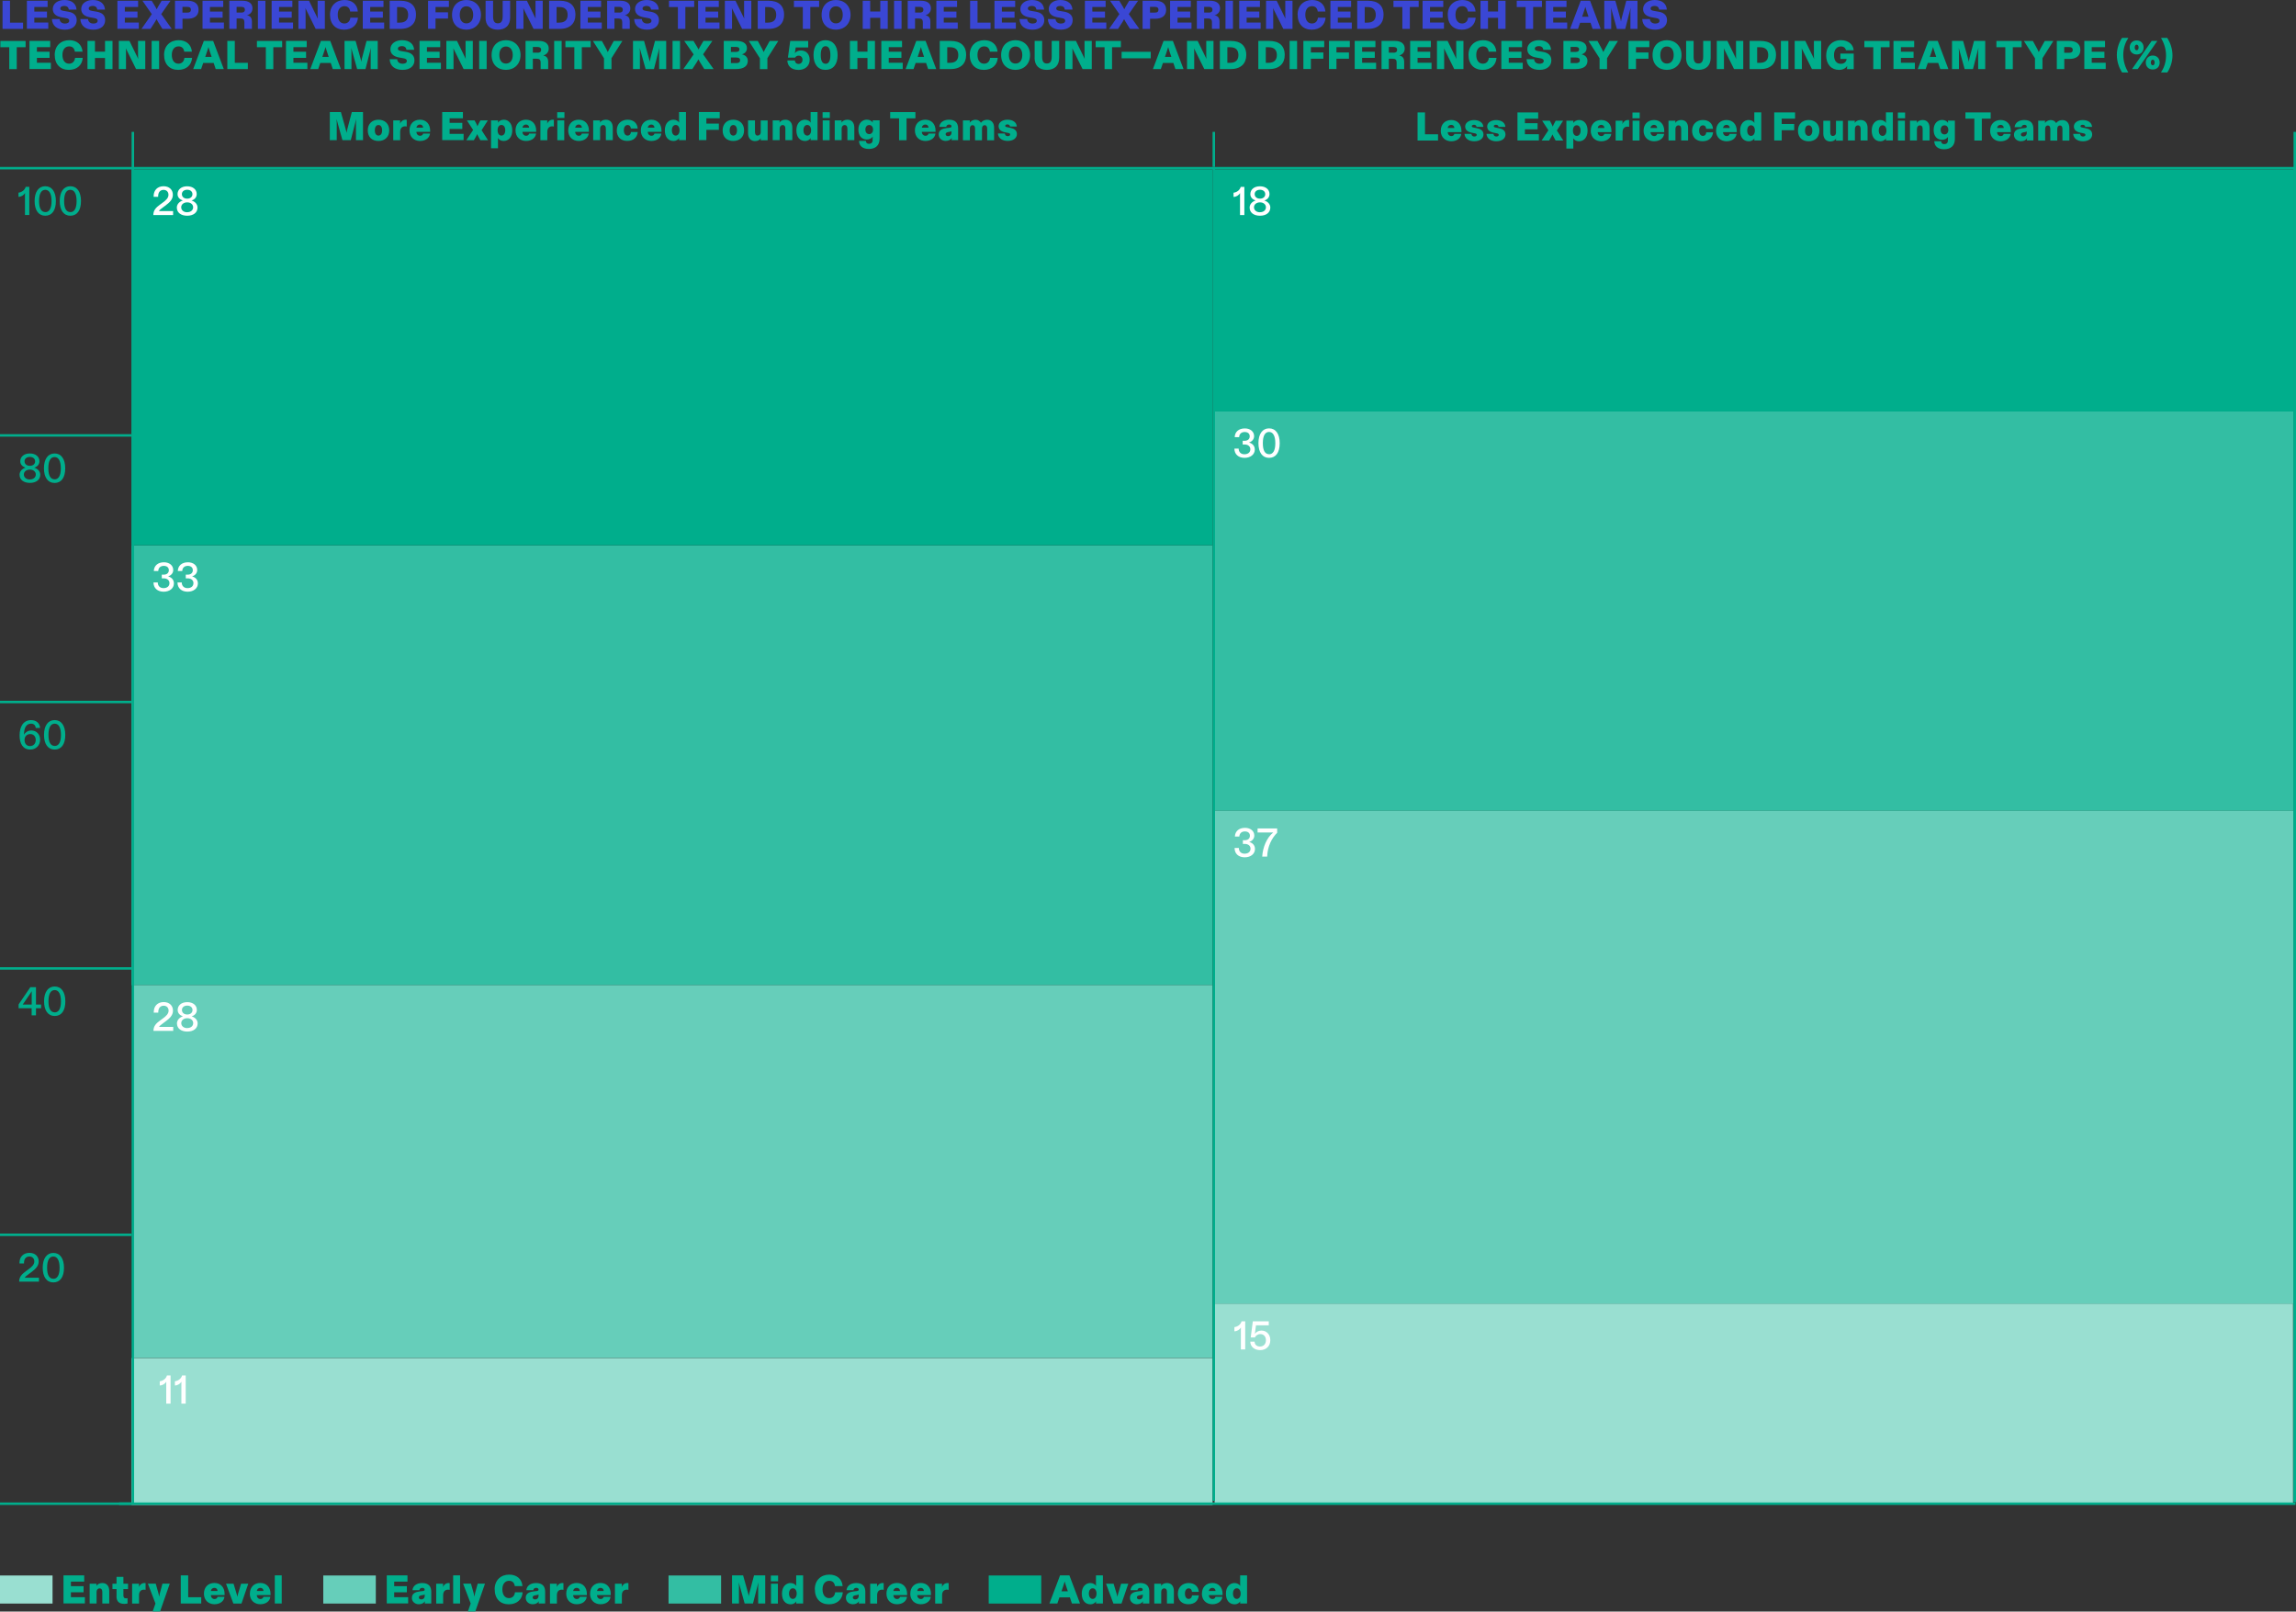 <?xml version="1.0" encoding="UTF-8"?><svg id="uuid-0a3fe4ce-79ea-4861-a0f7-63092288e2d6" xmlns="http://www.w3.org/2000/svg" viewBox="0 0 371.39 260.65"><rect x="0" y="0" width="371.39" height="260.65" fill="#333333" stroke="none"/><defs><style>.uuid-9b0c9a9f-7b3b-4747-a105-49d6234db67a{fill:none;stroke:#00ae8c;stroke-width:.4px;}.uuid-3e78a32d-5329-4665-aad7-3cc5d87fae60{fill:#33bea3;}.uuid-3e78a32d-5329-4665-aad7-3cc5d87fae60,.uuid-7edc7cbd-ba69-4bea-978a-0a0516293f75,.uuid-a2939b01-06f3-4842-beb9-e28a9d2e469d,.uuid-3e4da16e-0e95-449f-8a7f-e9f2e705b8f6,.uuid-958f6d70-819c-47dc-80de-382f5aba4905,.uuid-30905ad6-2fe4-4cb8-a31b-a32c269510e0{stroke-width:0px;}.uuid-7edc7cbd-ba69-4bea-978a-0a0516293f75{fill:#99dfd1;}.uuid-a2939b01-06f3-4842-beb9-e28a9d2e469d{fill:#3a47d5;}.uuid-3e4da16e-0e95-449f-8a7f-e9f2e705b8f6{fill:#fff;}.uuid-958f6d70-819c-47dc-80de-382f5aba4905{fill:#00ae8c;}.uuid-30905ad6-2fe4-4cb8-a31b-a32c269510e0{fill:#66ceba;}</style></defs><g id="uuid-a593e5e7-e14a-45c4-8c37-a67c9ff498ce"><rect class="uuid-3e78a32d-5329-4665-aad7-3cc5d87fae60" x="196.47" y="66.55" width="174.52" height="64.6"/><rect class="uuid-3e78a32d-5329-4665-aad7-3cc5d87fae60" x="21.28" y="88.2" width="174.86" height="71.15"/><path class="uuid-958f6d70-819c-47dc-80de-382f5aba4905" d="M53.33,18.12h1.81l.79,2.81c.06.21.1.4.12.57.03-.17.06-.35.12-.57l.74-2.81h1.81v4.55h-1.14v-2.76c.01-.23.02-.45.04-.67l-.88,3.43h-1.35l-.95-3.41c.02.22.03.44.03.66v2.75s-1.12,0-1.12,0v-4.55Z"/><path class="uuid-958f6d70-819c-47dc-80de-382f5aba4905" d="M59.49,21.08c0-1.08.73-1.72,1.73-1.72s1.74.64,1.74,1.72-.72,1.72-1.74,1.72-1.73-.6-1.73-1.72ZM61.22,21.93c.36,0,.59-.32.59-.85s-.23-.86-.59-.86-.59.31-.59.86.23.85.59.85Z"/><path class="uuid-958f6d70-819c-47dc-80de-382f5aba4905" d="M63.62,19.47h1.1v.2c0,.13,0,.23-.03.34.18-.37.47-.65.93-.65.06,0,.12,0,.17.02v1.08c-.06-.02-.14-.03-.25-.03-.43,0-.81.23-.81.9v1.35h-1.12v-3.21Z"/><path class="uuid-958f6d70-819c-47dc-80de-382f5aba4905" d="M66.24,21.08c0-1.05.69-1.72,1.69-1.72s1.65.7,1.65,1.77v.19h-2.22c0,.38.27.64.59.64.25,0,.44-.12.49-.36h1.12c-.07.67-.68,1.2-1.62,1.2s-1.7-.62-1.7-1.72ZM68.44,20.65c0-.32-.23-.51-.51-.51-.31,0-.53.21-.57.51h1.08Z"/><path class="uuid-958f6d70-819c-47dc-80de-382f5aba4905" d="M71.52,18.12h3.36v1.01h-2.15v.74h2.05v.99h-2.05v.79h2.26v1.01h-3.46v-4.55Z"/><path class="uuid-958f6d70-819c-47dc-80de-382f5aba4905" d="M76.53,21.02l-1.01-1.55h1.24l.3.56c.07.15.13.28.17.39.04-.11.1-.24.18-.39l.3-.56h1.2l-1.01,1.59,1.04,1.62h-1.24l-.33-.61c-.07-.14-.14-.26-.19-.38-.05.12-.1.25-.18.38l-.35.61h-1.22l1.09-1.65Z"/><path class="uuid-958f6d70-819c-47dc-80de-382f5aba4905" d="M79.44,19.47h1.12v.08c0,.1,0,.16-.02.29.17-.25.49-.48.96-.48.74,0,1.36.6,1.36,1.72s-.62,1.72-1.4,1.72c-.47,0-.76-.23-.93-.49.02.12.02.2.02.27v1.4h-1.12v-4.51ZM81.11,21.93c.37,0,.62-.34.62-.86s-.24-.86-.62-.86-.62.33-.62.86.25.86.62.86Z"/><path class="uuid-958f6d70-819c-47dc-80de-382f5aba4905" d="M83.39,21.08c0-1.05.69-1.72,1.69-1.72s1.65.7,1.65,1.77v.19h-2.22c0,.38.27.64.59.64.25,0,.44-.12.49-.36h1.12c-.07.67-.68,1.2-1.62,1.2s-1.7-.62-1.7-1.72ZM85.59,20.65c0-.32-.23-.51-.51-.51-.31,0-.53.21-.57.51h1.08Z"/><path class="uuid-958f6d70-819c-47dc-80de-382f5aba4905" d="M87.42,19.47h1.1v.2c0,.13,0,.23-.03.34.18-.37.47-.65.93-.65.06,0,.12,0,.17.02v1.08c-.06-.02-.14-.03-.25-.03-.43,0-.81.23-.81.9v1.35h-1.12v-3.21Z"/><path class="uuid-958f6d70-819c-47dc-80de-382f5aba4905" d="M90.13,18.15h1.17v.93h-1.17v-.93ZM90.15,19.47h1.12v3.21h-1.12v-3.21Z"/><path class="uuid-958f6d70-819c-47dc-80de-382f5aba4905" d="M91.92,21.08c0-1.05.69-1.72,1.69-1.72s1.65.7,1.65,1.77v.19h-2.22c0,.38.27.64.58.64.25,0,.44-.12.49-.36h1.12c-.07.67-.68,1.2-1.62,1.2s-1.7-.62-1.7-1.72ZM94.12,20.65c0-.32-.23-.51-.51-.51-.31,0-.53.21-.57.51h1.08Z"/><path class="uuid-958f6d70-819c-47dc-80de-382f5aba4905" d="M95.95,19.47h1.11v.1c0,.08,0,.16-.02.27.15-.25.46-.48.96-.48.74,0,1.12.53,1.12,1.28v2.03h-1.12v-1.87c0-.38-.16-.58-.44-.58s-.49.23-.49.58v1.87h-1.12v-3.21Z"/><path class="uuid-958f6d70-819c-47dc-80de-382f5aba4905" d="M99.77,21.07c0-1.09.79-1.71,1.74-1.71,1.03,0,1.58.62,1.64,1.43h-1.1c-.03-.31-.19-.57-.53-.57-.32,0-.61.26-.61.84,0,.53.23.87.6.87.34,0,.53-.26.55-.58h1.1c-.1.88-.67,1.44-1.71,1.44s-1.69-.64-1.69-1.73Z"/><path class="uuid-958f6d70-819c-47dc-80de-382f5aba4905" d="M103.66,21.08c0-1.05.69-1.72,1.69-1.72s1.65.7,1.65,1.77v.19h-2.22c0,.38.27.64.59.64.25,0,.44-.12.49-.36h1.12c-.07.67-.68,1.2-1.62,1.2s-1.7-.62-1.7-1.72ZM105.86,20.65c0-.32-.23-.51-.51-.51-.31,0-.53.21-.57.51h1.08Z"/><path class="uuid-958f6d70-819c-47dc-80de-382f5aba4905" d="M107.54,21.07c0-1.16.68-1.71,1.39-1.71.46,0,.78.24.94.48-.03-.12-.03-.21-.03-.32v-1.4h1.12v4.55h-1.12v-.09c0-.08,0-.16.03-.27-.15.23-.44.49-.93.49-.79,0-1.4-.57-1.4-1.73ZM109.3,21.93c.36,0,.62-.34.62-.86s-.25-.86-.62-.86-.62.33-.62.86.26.86.62.86Z"/><path class="uuid-958f6d70-819c-47dc-80de-382f5aba4905" d="M113.05,18.12h3.37v1.01h-2.16v.86h2.02v1.01h-2.02v1.66h-1.21v-4.55Z"/><path class="uuid-958f6d70-819c-47dc-80de-382f5aba4905" d="M116.89,21.08c0-1.08.73-1.72,1.73-1.72s1.74.64,1.74,1.72-.72,1.72-1.74,1.72-1.73-.6-1.73-1.72ZM118.62,21.93c.36,0,.59-.32.59-.85s-.23-.86-.59-.86-.59.31-.59.86.23.85.59.85Z"/><path class="uuid-958f6d70-819c-47dc-80de-382f5aba4905" d="M121,21.52v-2.05h1.12v1.89c0,.35.14.57.42.57s.51-.19.51-.57v-1.88h1.12v3.21h-1.12v-.09c0-.1,0-.17.03-.27-.18.29-.47.49-.96.49-.64,0-1.12-.45-1.12-1.27Z"/><path class="uuid-958f6d70-819c-47dc-80de-382f5aba4905" d="M124.99,19.47h1.11v.1c0,.08,0,.16-.02.27.15-.25.46-.48.96-.48.74,0,1.12.53,1.12,1.28v2.03h-1.12v-1.87c0-.38-.16-.58-.44-.58s-.49.23-.49.58v1.87h-1.12v-3.21Z"/><path class="uuid-958f6d70-819c-47dc-80de-382f5aba4905" d="M128.82,21.07c0-1.16.68-1.71,1.39-1.71.46,0,.78.24.94.48-.03-.12-.03-.21-.03-.32v-1.4h1.12v4.55h-1.12v-.09c0-.08,0-.16.03-.27-.15.23-.44.49-.93.49-.79,0-1.4-.57-1.4-1.73ZM130.58,21.93c.36,0,.62-.34.62-.86s-.25-.86-.62-.86-.62.33-.62.86.26.86.62.86Z"/><path class="uuid-958f6d70-819c-47dc-80de-382f5aba4905" d="M133.06,18.15h1.17v.93h-1.17v-.93ZM133.08,19.47h1.12v3.21h-1.12v-3.21Z"/><path class="uuid-958f6d70-819c-47dc-80de-382f5aba4905" d="M135.02,19.47h1.11v.1c0,.08,0,.16-.02.27.15-.25.46-.48.96-.48.74,0,1.12.53,1.12,1.28v2.03h-1.12v-1.87c0-.38-.16-.58-.44-.58s-.49.23-.49.58v1.87h-1.12v-3.21Z"/><path class="uuid-958f6d70-819c-47dc-80de-382f5aba4905" d="M138.94,22.79h1.12c.01.29.17.47.51.47s.58-.2.58-.57v-.26c0-.11,0-.21.02-.34-.16.26-.51.47-.94.47-.81,0-1.38-.54-1.38-1.61s.66-1.6,1.37-1.6c.46,0,.8.23.96.48-.02-.12-.02-.21-.02-.32v-.05h1.12v2.96c0,1.14-.7,1.67-1.74,1.67s-1.57-.53-1.59-1.31ZM140.6,21.69c.36,0,.62-.28.62-.73s-.25-.74-.62-.74-.62.29-.62.74.25.73.62.73Z"/><path class="uuid-958f6d70-819c-47dc-80de-382f5aba4905" d="M145.43,19.14h-1.44v-1.01h4.08v1.01h-1.43v3.54h-1.21v-3.54Z"/><path class="uuid-958f6d70-819c-47dc-80de-382f5aba4905" d="M147.99,21.08c0-1.05.69-1.72,1.69-1.72s1.65.7,1.65,1.77v.19h-2.22c0,.38.27.64.59.64.25,0,.44-.12.49-.36h1.12c-.07.67-.68,1.2-1.62,1.2s-1.7-.62-1.7-1.72ZM150.19,20.65c0-.32-.23-.51-.51-.51-.31,0-.53.21-.57.51h1.08Z"/><path class="uuid-958f6d70-819c-47dc-80de-382f5aba4905" d="M151.84,21.75c0-.73.62-.96,1.29-1.04l.45-.05c.25-.03.33-.1.33-.23,0-.17-.14-.29-.38-.29-.26,0-.44.14-.47.38h-1.12c.05-.67.64-1.16,1.56-1.16,1.04,0,1.48.52,1.48,1.42v1.89h-1.05v-.1c0-.1.01-.19.03-.27-.18.3-.52.49-1,.49-.57,0-1.12-.38-1.12-1.05ZM153.35,22.02c.33,0,.56-.23.56-.57v-.24c-.05.05-.15.08-.33.11l-.18.03c-.27.05-.44.14-.44.34s.15.33.38.33Z"/><path class="uuid-958f6d70-819c-47dc-80de-382f5aba4905" d="M155.77,19.47h1.1v.12c0,.08,0,.16-.02.27.15-.23.46-.49.96-.49.39,0,.7.2.86.49.18-.26.51-.49.99-.49.73,0,1.14.52,1.14,1.27v2.05h-1.12v-1.88c0-.35-.14-.57-.4-.57s-.44.21-.44.57v1.88h-1.12v-1.88c0-.35-.13-.57-.4-.57s-.44.21-.44.57v1.88h-1.12v-3.21Z"/><path class="uuid-958f6d70-819c-47dc-80de-382f5aba4905" d="M161.42,21.59h1.12c.02.25.18.43.46.43.24,0,.4-.1.4-.27,0-.14-.1-.21-.34-.25l-.53-.11c-.6-.13-1-.43-1-1s.58-1.03,1.43-1.03c.93,0,1.48.46,1.51,1.1h-1.1c-.02-.19-.16-.34-.41-.34-.19,0-.36.08-.36.23,0,.12.08.18.36.23l.49.1c.58.11,1.04.39,1.04,1.01,0,.65-.58,1.1-1.5,1.1s-1.53-.49-1.57-1.2Z"/><path class="uuid-958f6d70-819c-47dc-80de-382f5aba4905" d="M229.29,18.18h1.21v3.54h2.11v1.01h-3.31v-4.55Z"/><path class="uuid-958f6d70-819c-47dc-80de-382f5aba4905" d="M233.06,21.13c0-1.05.69-1.72,1.69-1.72s1.65.7,1.65,1.77v.19h-2.22c0,.38.27.64.58.64.25,0,.44-.12.49-.36h1.12c-.07.67-.68,1.2-1.62,1.2s-1.7-.62-1.7-1.72ZM235.25,20.7c0-.32-.23-.51-.51-.51-.31,0-.53.21-.57.51h1.08Z"/><path class="uuid-958f6d70-819c-47dc-80de-382f5aba4905" d="M236.89,21.65h1.12c.02.25.18.43.46.43.24,0,.4-.1.4-.27,0-.14-.1-.21-.34-.25l-.53-.11c-.6-.13-1-.43-1-1s.58-1.03,1.43-1.03c.93,0,1.48.46,1.51,1.1h-1.1c-.02-.19-.16-.34-.41-.34-.19,0-.36.08-.36.23,0,.12.08.18.36.23l.49.1c.58.11,1.04.39,1.04,1.01,0,.65-.58,1.1-1.5,1.1s-1.53-.49-1.57-1.2Z"/><path class="uuid-958f6d70-819c-47dc-80de-382f5aba4905" d="M240.45,21.65h1.12c.02.25.18.43.46.43.24,0,.4-.1.4-.27,0-.14-.1-.21-.34-.25l-.53-.11c-.6-.13-1-.43-1-1s.58-1.03,1.43-1.03c.93,0,1.48.46,1.51,1.1h-1.1c-.02-.19-.16-.34-.41-.34-.19,0-.36.08-.36.23,0,.12.08.18.36.23l.49.1c.58.11,1.04.39,1.04,1.01,0,.65-.58,1.1-1.5,1.1s-1.53-.49-1.57-1.2Z"/><path class="uuid-958f6d70-819c-47dc-80de-382f5aba4905" d="M245.45,18.18h3.36v1.01h-2.15v.74h2.05v.99h-2.05v.79h2.26v1.01h-3.46v-4.55Z"/><path class="uuid-958f6d70-819c-47dc-80de-382f5aba4905" d="M250.46,21.07l-1.01-1.55h1.24l.3.56c.07.15.13.28.17.39.04-.11.1-.24.18-.39l.3-.56h1.2l-1.01,1.59,1.04,1.62h-1.24l-.33-.61c-.07-.14-.14-.26-.19-.38-.05.12-.1.25-.18.38l-.35.61h-1.22l1.09-1.65Z"/><path class="uuid-958f6d70-819c-47dc-80de-382f5aba4905" d="M253.38,19.52h1.12v.08c0,.1,0,.16-.02.29.17-.25.49-.48.96-.48.74,0,1.36.6,1.36,1.72s-.62,1.72-1.4,1.72c-.47,0-.76-.23-.93-.49.02.12.02.2.02.27v1.4h-1.12v-4.51ZM255.05,21.98c.37,0,.62-.34.62-.86s-.24-.86-.62-.86-.62.33-.62.86.25.86.62.86Z"/><path class="uuid-958f6d70-819c-47dc-80de-382f5aba4905" d="M257.32,21.13c0-1.05.69-1.72,1.69-1.72s1.65.7,1.65,1.77v.19h-2.22c0,.38.27.64.58.64.25,0,.44-.12.49-.36h1.12c-.07.67-.68,1.2-1.62,1.2s-1.7-.62-1.7-1.72ZM259.52,20.7c0-.32-.23-.51-.51-.51-.31,0-.53.21-.57.51h1.08Z"/><path class="uuid-958f6d70-819c-47dc-80de-382f5aba4905" d="M261.35,19.52h1.1v.2c0,.13,0,.23-.03.34.18-.37.47-.65.93-.65.06,0,.12,0,.17.02v1.08c-.06-.02-.14-.03-.25-.03-.43,0-.81.23-.81.9v1.35h-1.12v-3.21Z"/><path class="uuid-958f6d70-819c-47dc-80de-382f5aba4905" d="M264.06,18.2h1.17v.93h-1.17v-.93ZM264.08,19.52h1.12v3.21h-1.12v-3.21Z"/><path class="uuid-958f6d70-819c-47dc-80de-382f5aba4905" d="M265.86,21.13c0-1.05.69-1.72,1.69-1.72s1.65.7,1.65,1.77v.19h-2.22c0,.38.27.64.59.64.25,0,.44-.12.49-.36h1.12c-.07.67-.68,1.2-1.62,1.2s-1.7-.62-1.7-1.72ZM268.05,20.7c0-.32-.23-.51-.51-.51-.31,0-.53.21-.57.51h1.08Z"/><path class="uuid-958f6d70-819c-47dc-80de-382f5aba4905" d="M269.89,19.52h1.11v.1c0,.08,0,.16-.02.27.15-.25.46-.48.96-.48.74,0,1.12.53,1.12,1.28v2.03h-1.12v-1.87c0-.38-.16-.58-.44-.58s-.49.23-.49.58v1.87h-1.12v-3.21Z"/><path class="uuid-958f6d70-819c-47dc-80de-382f5aba4905" d="M273.71,21.12c0-1.09.79-1.71,1.74-1.71,1.03,0,1.58.62,1.64,1.43h-1.1c-.03-.31-.19-.57-.53-.57-.32,0-.61.26-.61.84,0,.53.23.87.6.87.34,0,.53-.26.55-.58h1.1c-.1.88-.67,1.44-1.71,1.44s-1.69-.64-1.69-1.73Z"/><path class="uuid-958f6d70-819c-47dc-80de-382f5aba4905" d="M277.59,21.13c0-1.05.69-1.72,1.69-1.72s1.65.7,1.65,1.77v.19h-2.22c0,.38.27.64.58.64.25,0,.44-.12.49-.36h1.12c-.07.67-.68,1.2-1.62,1.2s-1.7-.62-1.7-1.72ZM279.79,20.7c0-.32-.23-.51-.51-.51-.31,0-.53.21-.57.51h1.08Z"/><path class="uuid-958f6d70-819c-47dc-80de-382f5aba4905" d="M281.47,21.12c0-1.16.68-1.71,1.39-1.71.46,0,.78.24.94.48-.03-.12-.03-.21-.03-.32v-1.4h1.12v4.55h-1.12v-.09c0-.08,0-.16.03-.27-.15.23-.44.49-.93.49-.79,0-1.4-.57-1.4-1.73ZM283.24,21.98c.36,0,.62-.34.62-.86s-.25-.86-.62-.86-.62.33-.62.86.26.86.62.86Z"/><path class="uuid-958f6d70-819c-47dc-80de-382f5aba4905" d="M286.99,18.18h3.37v1.01h-2.16v.86h2.02v1.01h-2.02v1.66h-1.21v-4.55Z"/><path class="uuid-958f6d70-819c-47dc-80de-382f5aba4905" d="M290.83,21.13c0-1.08.73-1.72,1.73-1.72s1.74.64,1.74,1.72-.72,1.72-1.74,1.72-1.73-.6-1.73-1.72ZM292.56,21.98c.36,0,.59-.32.59-.85s-.23-.86-.59-.86-.59.31-.59.86.23.85.59.85Z"/><path class="uuid-958f6d70-819c-47dc-80de-382f5aba4905" d="M294.93,21.58v-2.05h1.12v1.89c0,.35.14.57.42.57s.51-.19.51-.57v-1.88h1.12v3.21h-1.12v-.09c0-.1,0-.17.03-.27-.18.29-.47.49-.96.49-.64,0-1.12-.45-1.12-1.27Z"/><path class="uuid-958f6d70-819c-47dc-80de-382f5aba4905" d="M298.92,19.52h1.11v.1c0,.08,0,.16-.02.27.15-.25.46-.48.96-.48.74,0,1.12.53,1.12,1.28v2.03h-1.12v-1.87c0-.38-.16-.58-.44-.58s-.49.23-.49.58v1.87h-1.12v-3.21Z"/><path class="uuid-958f6d70-819c-47dc-80de-382f5aba4905" d="M302.76,21.12c0-1.16.68-1.71,1.39-1.71.46,0,.78.24.94.48-.03-.12-.03-.21-.03-.32v-1.4h1.12v4.55h-1.12v-.09c0-.08,0-.16.03-.27-.15.23-.44.49-.93.49-.79,0-1.4-.57-1.4-1.73ZM304.52,21.98c.36,0,.62-.34.62-.86s-.25-.86-.62-.86-.62.33-.62.86.26.86.62.86Z"/><path class="uuid-958f6d70-819c-47dc-80de-382f5aba4905" d="M306.99,18.2h1.17v.93h-1.17v-.93ZM307.01,19.52h1.12v3.21h-1.12v-3.21Z"/><path class="uuid-958f6d70-819c-47dc-80de-382f5aba4905" d="M308.95,19.52h1.11v.1c0,.08,0,.16-.02.27.15-.25.46-.48.96-.48.74,0,1.12.53,1.12,1.28v2.03h-1.12v-1.87c0-.38-.16-.58-.44-.58s-.49.23-.49.58v1.87h-1.12v-3.21Z"/><path class="uuid-958f6d70-819c-47dc-80de-382f5aba4905" d="M312.87,22.84h1.12c.01.29.17.47.51.47s.58-.2.58-.57v-.26c0-.11,0-.21.02-.34-.16.26-.51.47-.94.47-.81,0-1.38-.54-1.38-1.61s.66-1.6,1.37-1.6c.46,0,.8.23.96.48-.02-.12-.02-.21-.02-.32v-.05h1.12v2.96c0,1.14-.7,1.67-1.74,1.67s-1.57-.53-1.59-1.31ZM314.53,21.74c.36,0,.62-.28.62-.73s-.25-.74-.62-.74-.62.29-.62.74.25.73.62.73Z"/><path class="uuid-958f6d70-819c-47dc-80de-382f5aba4905" d="M319.36,19.19h-1.44v-1.01h4.08v1.01h-1.43v3.54h-1.21v-3.54Z"/><path class="uuid-958f6d70-819c-47dc-80de-382f5aba4905" d="M321.92,21.13c0-1.05.69-1.72,1.69-1.72s1.65.7,1.65,1.77v.19h-2.22c0,.38.27.64.58.64.25,0,.44-.12.49-.36h1.12c-.07.67-.68,1.2-1.62,1.2s-1.7-.62-1.7-1.72ZM324.12,20.7c0-.32-.23-.51-.51-.51-.31,0-.53.21-.57.51h1.08Z"/><path class="uuid-958f6d70-819c-47dc-80de-382f5aba4905" d="M325.77,21.8c0-.73.62-.96,1.29-1.04l.45-.05c.25-.03.33-.1.33-.23,0-.17-.14-.29-.38-.29-.26,0-.44.14-.47.38h-1.12c.05-.67.64-1.16,1.56-1.16,1.04,0,1.48.52,1.48,1.42v1.89h-1.05v-.1c0-.1.01-.19.03-.27-.18.3-.52.49-1,.49-.57,0-1.12-.38-1.12-1.05ZM327.28,22.07c.33,0,.56-.23.56-.57v-.24c-.05.05-.15.08-.33.11l-.18.03c-.27.05-.44.14-.44.34s.15.33.38.33Z"/><path class="uuid-958f6d70-819c-47dc-80de-382f5aba4905" d="M329.7,19.52h1.1v.12c0,.08,0,.16-.02.27.15-.23.46-.49.96-.49.39,0,.7.2.86.49.18-.26.51-.49.99-.49.73,0,1.14.52,1.14,1.27v2.05h-1.12v-1.88c0-.35-.14-.57-.4-.57s-.44.21-.44.57v1.88h-1.12v-1.88c0-.35-.13-.57-.4-.57s-.44.21-.44.57v1.88h-1.12v-3.21Z"/><path class="uuid-958f6d70-819c-47dc-80de-382f5aba4905" d="M335.35,21.65h1.12c.02.25.18.43.46.43.24,0,.4-.1.4-.27,0-.14-.1-.21-.34-.25l-.53-.11c-.6-.13-1-.43-1-1s.58-1.03,1.43-1.03c.93,0,1.48.46,1.51,1.1h-1.1c-.02-.19-.16-.34-.41-.34-.19,0-.36.08-.36.23,0,.12.08.18.36.23l.49.1c.58.11,1.04.39,1.04,1.01,0,.65-.58,1.1-1.5,1.1s-1.53-.49-1.57-1.2Z"/><path class="uuid-958f6d70-819c-47dc-80de-382f5aba4905" d="M4.06,31.21c-.21.35-.59.61-1.07.63v-.68c.56-.07,1.03-.44,1.16-.94h.59v4.55h-.7v-3.19c0-.13,0-.25.01-.38Z"/><path class="uuid-958f6d70-819c-47dc-80de-382f5aba4905" d="M5.6,32.5c0-1.49.66-2.38,1.72-2.38s1.72.88,1.72,2.4-.64,2.37-1.72,2.37-1.72-.88-1.72-2.38ZM7.33,34.31c.62,0,1.01-.57,1.01-1.78s-.38-1.83-1.01-1.83-1.01.58-1.01,1.83.4,1.77,1.01,1.77Z"/><path class="uuid-958f6d70-819c-47dc-80de-382f5aba4905" d="M9.66,32.5c0-1.49.66-2.38,1.72-2.38s1.72.88,1.72,2.4-.64,2.37-1.72,2.37-1.72-.88-1.72-2.38ZM11.38,34.31c.62,0,1.01-.57,1.01-1.78s-.38-1.83-1.01-1.83-1.01.58-1.01,1.83.4,1.77,1.01,1.77Z"/><path class="uuid-958f6d70-819c-47dc-80de-382f5aba4905" d="M3.16,76.81c0-.53.36-.98.96-1.17-.5-.18-.84-.53-.84-1.03,0-.74.6-1.27,1.55-1.27s1.55.53,1.55,1.25c0,.51-.32.89-.84,1.05.6.18.97.62.97,1.14,0,.79-.64,1.32-1.67,1.32s-1.67-.53-1.67-1.29ZM4.83,77.54c.57,0,.96-.32.96-.8,0-.46-.4-.79-.96-.79s-.97.33-.97.79c0,.48.4.81.97.81ZM4.83,75.34c.5,0,.85-.29.85-.72s-.34-.72-.85-.72-.86.29-.86.7c0,.44.34.74.86.74Z"/><path class="uuid-958f6d70-819c-47dc-80de-382f5aba4905" d="M7.11,75.72c0-1.49.66-2.38,1.72-2.38s1.72.88,1.72,2.4-.64,2.37-1.72,2.37-1.72-.88-1.72-2.38ZM8.83,77.53c.62,0,1.01-.57,1.01-1.78s-.38-1.83-1.01-1.83-1.01.58-1.01,1.83.4,1.77,1.01,1.77Z"/><path class="uuid-958f6d70-819c-47dc-80de-382f5aba4905" d="M3.17,118.95c0-1.41.58-2.48,1.87-2.48.86,0,1.4.52,1.44,1.27h-.7c-.03-.43-.31-.7-.75-.7-.72,0-1.09.58-1.14,1.53,0,.08,0,.17-.02.25.21-.35.64-.68,1.2-.68.83,0,1.42.62,1.42,1.5,0,.92-.68,1.59-1.59,1.59-1.22,0-1.73-.99-1.73-2.28ZM4.88,120.66c.53,0,.9-.39.9-.99,0-.55-.34-.95-.88-.95s-.93.39-.93.94c0,.66.38,1.01.9,1.01Z"/><path class="uuid-958f6d70-819c-47dc-80de-382f5aba4905" d="M7.12,118.84c0-1.49.66-2.38,1.72-2.38s1.72.88,1.72,2.4-.64,2.37-1.72,2.37-1.72-.88-1.72-2.38ZM8.85,120.65c.62,0,1.01-.57,1.01-1.78s-.38-1.83-1.01-1.83-1.01.58-1.01,1.83.4,1.77,1.01,1.77Z"/><path class="uuid-958f6d70-819c-47dc-80de-382f5aba4905" d="M5.13,163.07h-2.12v-.62l1.9-2.79h.91v2.81h.83v.6h-.83v1.14h-.7v-1.14ZM5.13,162.47v-2.16c-.06.11-.12.21-.19.31l-1.09,1.6c-.06.08-.12.18-.18.25h1.46Z"/><path class="uuid-958f6d70-819c-47dc-80de-382f5aba4905" d="M7.13,161.93c0-1.49.66-2.38,1.72-2.38s1.72.88,1.72,2.4-.64,2.37-1.72,2.37-1.72-.88-1.72-2.38ZM8.85,163.74c.62,0,1.01-.57,1.01-1.78s-.38-1.83-1.01-1.83-1.01.58-1.01,1.83.4,1.77,1.01,1.77Z"/><path class="uuid-958f6d70-819c-47dc-80de-382f5aba4905" d="M4.26,205.55l.44-.33c.44-.33.85-.69.85-1.2,0-.47-.3-.8-.79-.8-.55,0-.88.38-.88,1.06v.06h-.73v-.1c0-.99.65-1.61,1.61-1.61.91,0,1.5.56,1.5,1.38,0,.76-.51,1.24-1.26,1.79l-.31.23c-.44.32-.62.47-.68.62h2.29v.64h-3.2c.01-.81.43-1.21,1.16-1.75Z"/><path class="uuid-958f6d70-819c-47dc-80de-382f5aba4905" d="M6.91,205.02c0-1.49.66-2.38,1.72-2.38s1.72.88,1.72,2.4-.64,2.37-1.72,2.37-1.72-.88-1.72-2.39ZM8.63,206.83c.62,0,1.01-.57,1.01-1.78s-.38-1.83-1.01-1.83-1.01.58-1.01,1.83.4,1.77,1.01,1.77Z"/><line class="uuid-9b0c9a9f-7b3b-4747-a105-49d6234db67a" x1="21.29" y1="70.42" x2="0" y2="70.42"/><line class="uuid-9b0c9a9f-7b3b-4747-a105-49d6234db67a" x1="21.29" y1="113.54" x2="0" y2="113.54"/><line class="uuid-9b0c9a9f-7b3b-4747-a105-49d6234db67a" x1="21.29" y1="156.63" x2="0" y2="156.63"/><line class="uuid-9b0c9a9f-7b3b-4747-a105-49d6234db67a" x1="21.29" y1="199.71" x2="0" y2="199.71"/><line class="uuid-9b0c9a9f-7b3b-4747-a105-49d6234db67a" x1="21.29" y1="243.2" x2="0" y2="243.2"/><line class="uuid-9b0c9a9f-7b3b-4747-a105-49d6234db67a" x1="371.26" y1="27.2" x2="0" y2="27.2"/><line class="uuid-9b0c9a9f-7b3b-4747-a105-49d6234db67a" x1="196.34" y1="27" x2="196.34" y2="21.33"/><path class="uuid-a2939b01-06f3-4842-beb9-e28a9d2e469d" d="M.41.12h1.21v3.54h2.11v1.01H.41V.12Z"/><path class="uuid-a2939b01-06f3-4842-beb9-e28a9d2e469d" d="M4.34.12h3.36v1.01h-2.15v.74h2.05v.99h-2.05v.79h2.26v1.01h-3.46V.12Z"/><path class="uuid-a2939b01-06f3-4842-beb9-e28a9d2e469d" d="M8.39,3.08h1.25c.03.48.4.73.88.73.37,0,.68-.14.68-.46,0-.23-.18-.36-.52-.42l-.77-.14c-.75-.14-1.37-.52-1.37-1.33,0-.89.81-1.46,1.88-1.46,1.24,0,1.9.64,1.96,1.55h-1.25c-.03-.33-.25-.59-.74-.59-.36,0-.64.15-.64.42,0,.24.21.33.58.39l.71.12c.73.12,1.37.49,1.37,1.36s-.64,1.55-1.92,1.55-2.04-.64-2.09-1.72Z"/><path class="uuid-a2939b01-06f3-4842-beb9-e28a9d2e469d" d="M12.99,3.08h1.25c.03.48.4.73.88.73.37,0,.68-.14.68-.46,0-.23-.18-.36-.52-.42l-.77-.14c-.75-.14-1.37-.52-1.37-1.33,0-.89.81-1.46,1.88-1.46,1.24,0,1.9.64,1.96,1.55h-1.25c-.03-.33-.25-.59-.74-.59-.36,0-.64.15-.64.42,0,.24.21.33.58.39l.71.12c.73.12,1.37.49,1.37,1.36s-.64,1.55-1.92,1.55-2.04-.64-2.09-1.72Z"/><path class="uuid-a2939b01-06f3-4842-beb9-e28a9d2e469d" d="M18.98.12h3.36v1.01h-2.15v.74h2.05v.99h-2.05v.79h2.26v1.01h-3.46V.12Z"/><path class="uuid-a2939b01-06f3-4842-beb9-e28a9d2e469d" d="M24.55,2.28L23.04.12h1.5l.61,1.01c.08.14.14.25.2.38.05-.12.12-.24.19-.38l.6-1.01h1.44l-1.5,2.16,1.7,2.39h-1.51l-.72-1.16c-.08-.14-.16-.29-.23-.42-.07.14-.15.29-.23.42l-.75,1.16h-1.45l1.67-2.39Z"/><path class="uuid-a2939b01-06f3-4842-beb9-e28a9d2e469d" d="M28.31.12h2.05c.97,0,1.76.4,1.76,1.46s-.8,1.45-1.76,1.45h-.84v1.64h-1.21V.12ZM30.3,2.04c.41,0,.58-.18.58-.46s-.16-.47-.58-.47h-.79v.93h.79Z"/><path class="uuid-a2939b01-06f3-4842-beb9-e28a9d2e469d" d="M32.75.12h3.36v1.01h-2.15v.74h2.05v.99h-2.05v.79h2.26v1.01h-3.46V.12Z"/><path class="uuid-a2939b01-06f3-4842-beb9-e28a9d2e469d" d="M37.09.12h2.18c.89,0,1.57.38,1.57,1.23,0,.64-.44,1-.9,1.12.57.09.81.45.81,1.02v1.17h-1.22v-1.07c0-.45-.19-.6-.64-.6h-.62v1.67h-1.18V.12ZM39.01,2.04c.37,0,.6-.13.6-.47s-.23-.46-.6-.46h-.74v.92h.74Z"/><path class="uuid-a2939b01-06f3-4842-beb9-e28a9d2e469d" d="M41.72.12h1.21v4.55h-1.21V.12Z"/><path class="uuid-a2939b01-06f3-4842-beb9-e28a9d2e469d" d="M43.93.12h3.36v1.01h-2.15v.74h2.05v.99h-2.05v.79h2.26v1.01h-3.46V.12Z"/><path class="uuid-a2939b01-06f3-4842-beb9-e28a9d2e469d" d="M48.27.12h1.72l1.42,2.91c-.03-.21-.03-.42-.03-.66V.12s1.17,0,1.17,0v4.55h-1.49l-1.66-3.36c.03.22.03.39.03.65v2.71s-1.16,0-1.16,0V.12Z"/><path class="uuid-a2939b01-06f3-4842-beb9-e28a9d2e469d" d="M53.38,2.38c0-1.51,1.03-2.38,2.35-2.38,1.18,0,2.05.66,2.15,1.86h-1.24c-.06-.51-.36-.86-.92-.86-.62,0-1.09.47-1.09,1.38s.43,1.42,1.07,1.42c.54,0,.91-.36.97-.94h1.23c-.08,1.12-.88,1.94-2.25,1.94s-2.27-.9-2.27-2.42Z"/><path class="uuid-a2939b01-06f3-4842-beb9-e28a9d2e469d" d="M58.67.12h3.36v1.01h-2.15v.74h2.05v.99h-2.05v.79h2.26v1.01h-3.46V.12Z"/><path class="uuid-a2939b01-06f3-4842-beb9-e28a9d2e469d" d="M63.02.12h1.77c1.58,0,2.5.76,2.5,2.28,0,1.35-.85,2.27-2.51,2.27h-1.75V.12ZM64.67,3.66c.77,0,1.35-.34,1.35-1.25,0-.81-.42-1.27-1.31-1.27h-.48v2.52h.45Z"/><path class="uuid-a2939b01-06f3-4842-beb9-e28a9d2e469d" d="M69.24.12h3.37v1.01h-2.16v.86h2.02v1.01h-2.02v1.66h-1.21V.12Z"/><path class="uuid-a2939b01-06f3-4842-beb9-e28a9d2e469d" d="M73.12,2.4c0-1.51.99-2.4,2.32-2.4s2.36.92,2.36,2.4-1.03,2.4-2.36,2.4-2.32-.86-2.32-2.4ZM75.44,3.78c.64,0,1.1-.47,1.1-1.38s-.46-1.38-1.1-1.38-1.07.49-1.07,1.38.42,1.38,1.07,1.38Z"/><path class="uuid-a2939b01-06f3-4842-beb9-e28a9d2e469d" d="M78.55,2.84V.12h1.21v2.54c0,.75.22,1.11.77,1.11s.78-.37.78-1.11V.12h1.21v2.72c0,1.24-.72,1.96-2,1.96s-1.98-.71-1.98-1.96Z"/><path class="uuid-a2939b01-06f3-4842-beb9-e28a9d2e469d" d="M83.51.12h1.72l1.42,2.91c-.03-.21-.03-.42-.03-.66V.12s1.17,0,1.17,0v4.55h-1.49l-1.66-3.36c.03.22.03.39.03.65v2.71s-1.16,0-1.16,0V.12Z"/><path class="uuid-a2939b01-06f3-4842-beb9-e28a9d2e469d" d="M88.81.12h1.77c1.58,0,2.5.76,2.5,2.28,0,1.35-.85,2.27-2.51,2.27h-1.75V.12ZM90.47,3.66c.77,0,1.35-.34,1.35-1.25,0-.81-.42-1.27-1.31-1.27h-.48v2.52h.45Z"/><path class="uuid-a2939b01-06f3-4842-beb9-e28a9d2e469d" d="M93.87.12h3.36v1.01h-2.15v.74h2.05v.99h-2.05v.79h2.26v1.01h-3.46V.12Z"/><path class="uuid-a2939b01-06f3-4842-beb9-e28a9d2e469d" d="M98.21.12h2.18c.89,0,1.57.38,1.57,1.23,0,.64-.44,1-.9,1.12.57.09.81.45.81,1.02v1.17h-1.22v-1.07c0-.45-.19-.6-.64-.6h-.62v1.67h-1.18V.12ZM100.14,2.04c.37,0,.6-.13.6-.47s-.23-.46-.6-.46h-.74v.92h.74Z"/><path class="uuid-a2939b01-06f3-4842-beb9-e28a9d2e469d" d="M102.57,3.08h1.25c.03.48.4.73.88.73.37,0,.68-.14.68-.46,0-.23-.18-.36-.52-.42l-.77-.14c-.75-.14-1.37-.52-1.37-1.33,0-.89.81-1.46,1.88-1.46,1.24,0,1.9.64,1.96,1.55h-1.25c-.03-.33-.25-.59-.74-.59-.36,0-.64.15-.64.42,0,.24.21.33.58.39l.71.12c.73.12,1.37.49,1.37,1.36s-.64,1.55-1.92,1.55-2.04-.64-2.09-1.72Z"/><path class="uuid-a2939b01-06f3-4842-beb9-e28a9d2e469d" d="M109.65,1.14h-1.44V.12h4.08v1.01h-1.43v3.54h-1.21V1.14Z"/><path class="uuid-a2939b01-06f3-4842-beb9-e28a9d2e469d" d="M112.91.12h3.36v1.01h-2.15v.74h2.05v.99h-2.05v.79h2.26v1.01h-3.46V.12Z"/><path class="uuid-a2939b01-06f3-4842-beb9-e28a9d2e469d" d="M117.25.12h1.72l1.42,2.91c-.03-.21-.03-.42-.03-.66V.12s1.17,0,1.17,0v4.55h-1.49l-1.66-3.36c.03.22.03.39.03.65v2.71s-1.16,0-1.16,0V.12Z"/><path class="uuid-a2939b01-06f3-4842-beb9-e28a9d2e469d" d="M122.56.12h1.77c1.58,0,2.5.76,2.5,2.28,0,1.35-.85,2.27-2.51,2.27h-1.75V.12ZM124.21,3.66c.77,0,1.35-.34,1.35-1.25,0-.81-.42-1.27-1.31-1.27h-.48v2.52h.45Z"/><path class="uuid-a2939b01-06f3-4842-beb9-e28a9d2e469d" d="M129.86,1.14h-1.44V.12h4.08v1.01h-1.43v3.54h-1.21V1.14Z"/><path class="uuid-a2939b01-06f3-4842-beb9-e28a9d2e469d" d="M132.9,2.4c0-1.51.99-2.4,2.32-2.4s2.36.92,2.36,2.4-1.03,2.4-2.36,2.4-2.32-.86-2.32-2.4ZM135.22,3.78c.64,0,1.1-.47,1.1-1.38s-.45-1.38-1.1-1.38-1.07.49-1.07,1.38.42,1.38,1.07,1.38Z"/><path class="uuid-a2939b01-06f3-4842-beb9-e28a9d2e469d" d="M139.55.12h1.21v1.74h1.63V.12h1.21v4.55h-1.21v-1.79h-1.63v1.79h-1.21V.12Z"/><path class="uuid-a2939b01-06f3-4842-beb9-e28a9d2e469d" d="M144.62.12h1.21v4.55h-1.21V.12Z"/><path class="uuid-a2939b01-06f3-4842-beb9-e28a9d2e469d" d="M146.83.12h2.18c.89,0,1.57.38,1.57,1.23,0,.64-.44,1-.9,1.12.57.09.81.45.81,1.02v1.17h-1.22v-1.07c0-.45-.2-.6-.64-.6h-.62v1.67h-1.18V.12ZM148.76,2.04c.37,0,.6-.13.6-.47s-.23-.46-.6-.46h-.74v.92h.74Z"/><path class="uuid-a2939b01-06f3-4842-beb9-e28a9d2e469d" d="M151.45.12h3.36v1.01h-2.15v.74h2.05v.99h-2.05v.79h2.26v1.01h-3.46V.12Z"/><path class="uuid-a2939b01-06f3-4842-beb9-e28a9d2e469d" d="M156.91.12h1.21v3.54h2.11v1.01h-3.31V.12Z"/><path class="uuid-a2939b01-06f3-4842-beb9-e28a9d2e469d" d="M160.85.12h3.36v1.01h-2.15v.74h2.05v.99h-2.05v.79h2.26v1.01h-3.46V.12Z"/><path class="uuid-a2939b01-06f3-4842-beb9-e28a9d2e469d" d="M164.9,3.08h1.25c.03.48.4.73.88.73.37,0,.68-.14.68-.46,0-.23-.18-.36-.52-.42l-.77-.14c-.75-.14-1.37-.52-1.37-1.33,0-.89.81-1.46,1.88-1.46,1.24,0,1.9.64,1.96,1.55h-1.25c-.03-.33-.25-.59-.74-.59-.36,0-.64.15-.64.42,0,.24.21.33.58.39l.71.12c.73.12,1.37.49,1.37,1.36s-.64,1.55-1.92,1.55-2.04-.64-2.09-1.72Z"/><path class="uuid-a2939b01-06f3-4842-beb9-e28a9d2e469d" d="M169.49,3.08h1.25c.03.48.4.73.88.73.37,0,.68-.14.68-.46,0-.23-.18-.36-.52-.42l-.77-.14c-.75-.14-1.37-.52-1.37-1.33,0-.89.81-1.46,1.88-1.46,1.24,0,1.9.64,1.96,1.55h-1.25c-.03-.33-.25-.59-.74-.59-.36,0-.64.15-.64.42,0,.24.21.33.58.39l.71.12c.73.12,1.37.49,1.37,1.36s-.64,1.55-1.92,1.55-2.04-.64-2.09-1.72Z"/><path class="uuid-a2939b01-06f3-4842-beb9-e28a9d2e469d" d="M175.48.12h3.36v1.01h-2.15v.74h2.05v.99h-2.05v.79h2.26v1.01h-3.46V.12Z"/><path class="uuid-a2939b01-06f3-4842-beb9-e28a9d2e469d" d="M181.06,2.28l-1.51-2.16h1.5l.61,1.01c.08.14.14.25.2.38.05-.12.12-.24.19-.38l.6-1.01h1.44l-1.5,2.16,1.7,2.39h-1.51l-.72-1.16c-.08-.14-.16-.29-.23-.42-.07.14-.15.29-.23.42l-.75,1.16h-1.45l1.67-2.39Z"/><path class="uuid-a2939b01-06f3-4842-beb9-e28a9d2e469d" d="M184.82.12h2.05c.97,0,1.76.4,1.76,1.46s-.8,1.45-1.76,1.45h-.84v1.64h-1.21V.12ZM186.81,2.04c.41,0,.58-.18.58-.46s-.16-.47-.58-.47h-.79v.93h.79Z"/><path class="uuid-a2939b01-06f3-4842-beb9-e28a9d2e469d" d="M189.26.12h3.36v1.01h-2.15v.74h2.05v.99h-2.05v.79h2.26v1.01h-3.46V.12Z"/><path class="uuid-a2939b01-06f3-4842-beb9-e28a9d2e469d" d="M193.6.12h2.18c.89,0,1.57.38,1.57,1.23,0,.64-.44,1-.9,1.12.57.09.81.45.81,1.02v1.17h-1.22v-1.07c0-.45-.2-.6-.64-.6h-.62v1.67h-1.18V.12ZM195.52,2.04c.37,0,.6-.13.6-.47s-.23-.46-.6-.46h-.74v.92h.74Z"/><path class="uuid-a2939b01-06f3-4842-beb9-e28a9d2e469d" d="M198.23.12h1.21v4.55h-1.21V.12Z"/><path class="uuid-a2939b01-06f3-4842-beb9-e28a9d2e469d" d="M200.44.12h3.36v1.01h-2.15v.74h2.05v.99h-2.05v.79h2.26v1.01h-3.46V.12Z"/><path class="uuid-a2939b01-06f3-4842-beb9-e28a9d2e469d" d="M204.79.12h1.72l1.42,2.91c-.03-.21-.03-.42-.03-.66V.12s1.17,0,1.17,0v4.55h-1.49l-1.66-3.36c.03.22.03.39.03.65v2.71s-1.16,0-1.16,0V.12Z"/><path class="uuid-a2939b01-06f3-4842-beb9-e28a9d2e469d" d="M209.89,2.38c0-1.51,1.03-2.38,2.35-2.38,1.18,0,2.05.66,2.15,1.86h-1.24c-.06-.51-.36-.86-.92-.86-.62,0-1.09.47-1.09,1.38s.43,1.42,1.07,1.42c.54,0,.91-.36.97-.94h1.24c-.08,1.12-.88,1.94-2.25,1.94s-2.27-.9-2.27-2.42Z"/><path class="uuid-a2939b01-06f3-4842-beb9-e28a9d2e469d" d="M215.19.12h3.36v1.01h-2.15v.74h2.05v.99h-2.05v.79h2.26v1.01h-3.46V.12Z"/><path class="uuid-a2939b01-06f3-4842-beb9-e28a9d2e469d" d="M219.53.12h1.77c1.58,0,2.5.76,2.5,2.28,0,1.35-.85,2.27-2.51,2.27h-1.75V.12ZM221.19,3.66c.77,0,1.35-.34,1.35-1.25,0-.81-.42-1.27-1.31-1.27h-.48v2.52h.45Z"/><path class="uuid-a2939b01-06f3-4842-beb9-e28a9d2e469d" d="M226.84,1.14h-1.44V.12h4.08v1.01h-1.43v3.54h-1.21V1.14Z"/><path class="uuid-a2939b01-06f3-4842-beb9-e28a9d2e469d" d="M230.1.12h3.36v1.01h-2.15v.74h2.05v.99h-2.05v.79h2.26v1.01h-3.46V.12Z"/><path class="uuid-a2939b01-06f3-4842-beb9-e28a9d2e469d" d="M234.18,2.38c0-1.51,1.03-2.38,2.35-2.38,1.18,0,2.05.66,2.15,1.86h-1.24c-.06-.51-.36-.86-.92-.86-.62,0-1.09.47-1.09,1.38s.43,1.42,1.07,1.42c.54,0,.91-.36.97-.94h1.23c-.08,1.12-.88,1.94-2.25,1.94s-2.27-.9-2.27-2.42Z"/><path class="uuid-a2939b01-06f3-4842-beb9-e28a9d2e469d" d="M239.48.12h1.21v1.74h1.63V.12h1.21v4.55h-1.21v-1.79h-1.63v1.79h-1.21V.12Z"/><path class="uuid-a2939b01-06f3-4842-beb9-e28a9d2e469d" d="M246.78,1.14h-1.44V.12h4.08v1.01h-1.43v3.54h-1.21V1.14Z"/><path class="uuid-a2939b01-06f3-4842-beb9-e28a9d2e469d" d="M250.03.12h3.36v1.01h-2.15v.74h2.05v.99h-2.05v.79h2.26v1.01h-3.46V.12Z"/><path class="uuid-a2939b01-06f3-4842-beb9-e28a9d2e469d" d="M255.69.12h1.51l1.72,4.55h-1.31l-.33-.99h-1.69l-.34.99h-1.28l1.72-4.55ZM256.95,2.7l-.34-1.02c-.07-.23-.13-.4-.17-.57-.04.17-.1.34-.18.58l-.34,1.01h1.03Z"/><path class="uuid-a2939b01-06f3-4842-beb9-e28a9d2e469d" d="M259.48.12h1.81l.79,2.81c.06.21.1.4.12.57.03-.17.06-.35.12-.57l.74-2.81h1.81v4.55h-1.14V1.92c.01-.23.02-.45.04-.67l-.88,3.43h-1.35l-.95-3.41c.02.22.03.44.03.66v2.75s-1.12,0-1.12,0V.12Z"/><path class="uuid-a2939b01-06f3-4842-beb9-e28a9d2e469d" d="M265.63,3.08h1.25c.03.48.4.73.88.73.37,0,.68-.14.68-.46,0-.23-.18-.36-.52-.42l-.77-.14c-.75-.14-1.37-.52-1.37-1.33,0-.89.81-1.46,1.88-1.46,1.24,0,1.9.64,1.96,1.55h-1.25c-.03-.33-.25-.59-.74-.59-.36,0-.64.15-.64.42,0,.24.21.33.58.39l.71.12c.73.12,1.37.49,1.37,1.36s-.64,1.55-1.92,1.55-2.04-.64-2.09-1.72Z"/><path class="uuid-958f6d70-819c-47dc-80de-382f5aba4905" d="M1.5,7.64H.06v-1.01h4.08v1.01h-1.43v3.54h-1.21v-3.54ZM4.76,6.62h3.36v1.01h-2.15v.74h2.05v.99h-2.05v.79h2.26v1.01h-3.46v-4.55ZM8.85,8.88c0-1.51,1.03-2.38,2.35-2.38,1.18,0,2.05.66,2.15,1.86h-1.24c-.06-.51-.36-.86-.92-.86-.62,0-1.09.47-1.09,1.38s.43,1.42,1.07,1.42c.54,0,.91-.36.97-.94h1.24c-.08,1.12-.88,1.94-2.25,1.94s-2.28-.9-2.28-2.42ZM14.15,6.62h1.21v1.74h1.63v-1.74h1.21v4.55h-1.21v-1.79h-1.63v1.79h-1.21v-4.55ZM19.22,6.62h1.72l1.42,2.91c-.03-.21-.03-.42-.03-.66v-2.25s1.17,0,1.17,0v4.55h-1.49l-1.66-3.36c.03.22.03.39.03.65v2.71s-1.16,0-1.16,0v-4.55ZM24.53,6.62h1.21v4.55h-1.21v-4.55ZM26.54,8.88c0-1.51,1.03-2.38,2.35-2.38,1.18,0,2.05.66,2.15,1.86h-1.24c-.06-.51-.36-.86-.92-.86-.62,0-1.09.47-1.09,1.38s.43,1.42,1.07,1.42c.54,0,.91-.36.97-.94h1.24c-.08,1.12-.88,1.94-2.25,1.94s-2.28-.9-2.28-2.42ZM32.97,6.62h1.51l1.72,4.55h-1.31l-.33-.99h-1.69l-.34.99h-1.28l1.72-4.55ZM34.23,9.2l-.34-1.02c-.07-.23-.13-.4-.17-.57-.04.17-.1.34-.18.58l-.34,1.01h1.03ZM36.77,6.62h1.21v3.54h2.11v1.01h-3.32v-4.55ZM43,7.64h-1.44v-1.01h4.08v1.01h-1.43v3.54h-1.21v-3.54ZM46.25,6.62h3.36v1.01h-2.15v.74h2.05v.99h-2.05v.79h2.26v1.01h-3.46v-4.55ZM51.91,6.62h1.51l1.72,4.55h-1.31l-.33-.99h-1.69l-.34.99h-1.28l1.72-4.55ZM53.17,9.2l-.34-1.02c-.07-.23-.13-.4-.17-.57-.04.17-.1.34-.18.58l-.34,1.01h1.03ZM55.71,6.62h1.81l.79,2.81c.06.21.1.4.12.57.03-.17.06-.35.12-.57l.74-2.81h1.81v4.55h-1.14v-2.76c.01-.23.02-.45.04-.67l-.88,3.43h-1.35l-.95-3.41c.02.22.03.44.03.66v2.75s-1.12,0-1.12,0v-4.55ZM63,9.58h1.25c.03.48.4.73.88.73.37,0,.68-.14.68-.46,0-.23-.18-.36-.52-.42l-.77-.14c-.75-.14-1.37-.52-1.37-1.33,0-.89.81-1.46,1.88-1.46,1.24,0,1.9.64,1.96,1.55h-1.25c-.03-.33-.25-.59-.74-.59-.36,0-.64.15-.64.42,0,.24.21.33.59.39l.72.12c.73.12,1.37.49,1.37,1.36s-.64,1.55-1.92,1.55-2.04-.64-2.09-1.72ZM67.85,6.62h3.36v1.01h-2.15v.74h2.05v.99h-2.05v.79h2.26v1.01h-3.46v-4.55ZM72.2,6.62h1.72l1.42,2.91c-.03-.21-.03-.42-.03-.66v-2.25s1.17,0,1.17,0v4.55h-1.49l-1.66-3.36c.03.22.03.39.03.65v2.71s-1.16,0-1.16,0v-4.55ZM77.51,6.62h1.21v4.55h-1.21v-4.55ZM79.52,8.9c0-1.51.99-2.4,2.32-2.4s2.36.92,2.36,2.4-1.03,2.4-2.36,2.4-2.32-.86-2.32-2.4ZM81.84,10.28c.64,0,1.1-.47,1.1-1.38s-.46-1.38-1.1-1.38-1.07.49-1.07,1.38.42,1.38,1.07,1.38ZM85.01,6.62h2.18c.89,0,1.57.38,1.57,1.24,0,.64-.44.99-.9,1.12.57.09.81.45.81,1.02v1.17h-1.22v-1.07c0-.45-.2-.6-.64-.6h-.62v1.67h-1.18v-4.55ZM86.93,8.53c.37,0,.6-.13.6-.47s-.23-.46-.6-.46h-.74v.92h.74ZM89.64,6.62h1.21v4.55h-1.21v-4.55ZM92.9,7.64h-1.44v-1.01h4.08v1.01h-1.43v3.54h-1.21v-3.54ZM97.69,9.41l-1.78-2.78h1.45l.69,1.25c.1.19.19.38.26.54.07-.16.16-.35.27-.54l.7-1.25h1.39l-1.76,2.78v1.77h-1.21v-1.77ZM102.37,6.62h1.81l.79,2.81c.06.21.1.4.12.57.03-.17.06-.35.12-.57l.74-2.81h1.81v4.55h-1.14v-2.76c.01-.23.02-.45.04-.67l-.88,3.43h-1.35l-.95-3.41c.02.22.03.44.03.66v2.75s-1.12,0-1.12,0v-4.55ZM108.79,6.62h1.21v4.55h-1.21v-4.55ZM112.19,8.78l-1.51-2.16h1.5l.61,1.01c.08.14.14.25.2.38.05-.12.12-.24.2-.38l.6-1.01h1.44l-1.5,2.16,1.7,2.39h-1.51l-.72-1.16c-.08-.14-.16-.29-.23-.42-.07.14-.15.29-.23.42l-.75,1.16h-1.45l1.67-2.39ZM117.07,6.62h2.05c.94,0,1.7.33,1.7,1.17,0,.52-.33.87-.83,1,.55.1.97.46.97,1.05,0,.9-.73,1.33-1.91,1.33h-1.98v-4.55ZM119.04,8.4c.38,0,.57-.14.57-.42,0-.26-.18-.39-.57-.39h-.81v.81h.81ZM119.08,10.21c.44,0,.64-.16.64-.46s-.2-.45-.64-.45h-.85v.9h.85ZM122.91,9.41l-1.78-2.78h1.45l.69,1.25c.1.19.19.38.26.54.07-.16.16-.35.27-.54l.7-1.25h1.39l-1.76,2.78v1.77h-1.21v-1.77ZM127.37,9.78h1.2c.02.32.23.56.6.56s.64-.26.64-.68c0-.38-.25-.66-.62-.66-.28,0-.48.14-.58.32h-1.16l.37-2.69h2.91v1.05h-2.02l-.1.66c-.02.12-.03.18-.05.26.19-.22.51-.44.99-.44.86,0,1.42.62,1.42,1.5,0,1.1-.86,1.65-1.8,1.65-1.22,0-1.8-.7-1.81-1.52ZM131.59,8.89c0-1.5.76-2.39,1.94-2.39s1.96.88,1.96,2.41-.75,2.39-1.96,2.39-1.94-.89-1.94-2.41ZM133.54,10.32c.45,0,.78-.38.78-1.41s-.33-1.44-.78-1.44-.78.38-.78,1.44.34,1.4.78,1.4ZM137.48,6.62h1.21v1.74h1.63v-1.74h1.21v4.55h-1.21v-1.79h-1.63v1.79h-1.21v-4.55ZM142.55,6.62h3.36v1.01h-2.15v.74h2.05v.99h-2.05v.79h2.26v1.01h-3.46v-4.55ZM148.21,6.62h1.51l1.72,4.55h-1.31l-.33-.99h-1.69l-.34.99h-1.28l1.72-4.55ZM149.47,9.2l-.34-1.02c-.07-.23-.13-.4-.17-.57-.04.17-.1.34-.18.58l-.34,1.01h1.03ZM152.01,6.62h1.77c1.58,0,2.5.76,2.5,2.28,0,1.35-.85,2.27-2.51,2.27h-1.76v-4.55ZM153.66,10.16c.77,0,1.35-.34,1.35-1.25,0-.81-.42-1.27-1.31-1.27h-.48v2.52h.45ZM156.86,8.88c0-1.51,1.03-2.38,2.35-2.38,1.18,0,2.05.66,2.15,1.86h-1.24c-.06-.51-.36-.86-.92-.86-.62,0-1.09.47-1.09,1.38s.43,1.42,1.07,1.42c.54,0,.91-.36.97-.94h1.24c-.08,1.12-.88,1.94-2.25,1.94s-2.28-.9-2.28-2.42ZM161.94,8.9c0-1.51.99-2.4,2.32-2.4s2.36.92,2.36,2.4-1.03,2.4-2.36,2.4-2.32-.86-2.32-2.4ZM164.26,10.28c.64,0,1.1-.47,1.1-1.38s-.46-1.38-1.1-1.38-1.07.49-1.07,1.38.42,1.38,1.07,1.38ZM167.36,9.34v-2.72h1.21v2.54c0,.75.22,1.11.77,1.11s.78-.37.78-1.11v-2.54h1.21v2.72c0,1.24-.72,1.96-2,1.96s-1.98-.72-1.98-1.96ZM172.32,6.62h1.72l1.42,2.91c-.03-.21-.03-.42-.03-.66v-2.25s1.17,0,1.17,0v4.55h-1.49l-1.66-3.36c.03.22.03.39.03.65v2.71s-1.16,0-1.16,0v-4.55ZM178.67,7.64h-1.44v-1.01h4.08v1.01h-1.43v3.54h-1.21v-3.54ZM181.43,8.38h4.71v1.05h-4.71v-1.05ZM188.21,6.62h1.51l1.72,4.55h-1.31l-.33-.99h-1.69l-.34.99h-1.28l1.72-4.55ZM189.47,9.2l-.34-1.02c-.07-.23-.13-.4-.17-.57-.04.17-.1.34-.18.58l-.34,1.01h1.03ZM192.01,6.62h1.72l1.42,2.91c-.03-.21-.03-.42-.03-.66v-2.25s1.17,0,1.17,0v4.55h-1.49l-1.66-3.36c.03.22.03.39.03.65v2.71s-1.16,0-1.16,0v-4.55ZM197.32,6.62h1.77c1.58,0,2.5.76,2.5,2.28,0,1.35-.85,2.27-2.51,2.27h-1.76v-4.55ZM198.97,10.16c.77,0,1.35-.34,1.35-1.25,0-.81-.42-1.27-1.31-1.27h-.48v2.52h.45ZM203.54,6.62h1.77c1.58,0,2.5.76,2.5,2.28,0,1.35-.85,2.27-2.51,2.27h-1.76v-4.55ZM205.19,10.16c.77,0,1.35-.34,1.35-1.25,0-.81-.42-1.27-1.31-1.27h-.48v2.52h.45ZM208.6,6.62h1.21v4.55h-1.21v-4.55ZM210.83,6.62h3.37v1.01h-2.16v.86h2.02v1.01h-2.02v1.66h-1.21v-4.55ZM214.97,6.62h3.37v1.01h-2.16v.86h2.02v1.01h-2.02v1.66h-1.21v-4.55ZM219.12,6.62h3.36v1.01h-2.15v.74h2.05v.99h-2.05v.79h2.26v1.01h-3.46v-4.55ZM223.47,6.62h2.18c.89,0,1.57.38,1.57,1.24,0,.64-.44.99-.9,1.12.57.09.81.45.81,1.02v1.17h-1.22v-1.07c0-.45-.2-.6-.64-.6h-.62v1.67h-1.18v-4.55ZM225.39,8.53c.37,0,.6-.13.6-.47s-.23-.46-.6-.46h-.74v.92h.74ZM228.09,6.62h3.36v1.01h-2.15v.74h2.05v.99h-2.05v.79h2.26v1.01h-3.46v-4.55ZM232.44,6.62h1.72l1.42,2.91c-.03-.21-.03-.42-.03-.66v-2.25s1.17,0,1.17,0v4.55h-1.49l-1.66-3.36c.03.22.03.39.03.65v2.71s-1.16,0-1.16,0v-4.55ZM237.54,8.88c0-1.51,1.03-2.38,2.35-2.38,1.18,0,2.05.66,2.15,1.86h-1.24c-.06-.51-.36-.86-.92-.86-.62,0-1.09.47-1.09,1.38s.43,1.42,1.07,1.42c.54,0,.91-.36.97-.94h1.24c-.08,1.12-.88,1.94-2.25,1.94s-2.28-.9-2.28-2.42ZM242.84,6.62h3.36v1.01h-2.15v.74h2.05v.99h-2.05v.79h2.26v1.01h-3.46v-4.55ZM246.9,9.58h1.25c.03.48.4.73.88.73.37,0,.68-.14.68-.46,0-.23-.18-.36-.52-.42l-.77-.14c-.75-.14-1.37-.52-1.37-1.33,0-.89.81-1.46,1.88-1.46,1.24,0,1.9.64,1.96,1.55h-1.25c-.03-.33-.25-.59-.74-.59-.36,0-.64.15-.64.42,0,.24.21.33.59.39l.72.12c.73.12,1.37.49,1.37,1.36s-.64,1.55-1.92,1.55-2.04-.64-2.09-1.72ZM252.89,6.62h2.05c.94,0,1.7.33,1.7,1.17,0,.52-.33.87-.83,1,.55.1.97.46.97,1.05,0,.9-.73,1.33-1.91,1.33h-1.98v-4.55ZM254.86,8.4c.38,0,.57-.14.57-.42,0-.26-.18-.39-.57-.39h-.81v.81h.81ZM254.91,10.21c.44,0,.64-.16.64-.46s-.2-.45-.64-.45h-.85v.9h.85ZM258.73,9.41l-1.78-2.78h1.45l.69,1.25c.1.19.19.38.26.54.07-.16.16-.35.27-.54l.7-1.25h1.39l-1.76,2.78v1.77h-1.21v-1.77ZM263.42,6.62h3.37v1.01h-2.16v.86h2.02v1.01h-2.02v1.66h-1.21v-4.55ZM267.31,8.9c0-1.51.99-2.4,2.32-2.4s2.36.92,2.36,2.4-1.03,2.4-2.36,2.4-2.32-.86-2.32-2.4ZM269.63,10.28c.64,0,1.1-.47,1.1-1.38s-.46-1.38-1.1-1.38-1.07.49-1.07,1.38.42,1.38,1.07,1.38ZM272.74,9.34v-2.72h1.21v2.54c0,.75.22,1.11.77,1.11s.78-.37.78-1.11v-2.54h1.21v2.72c0,1.24-.72,1.96-2,1.96s-1.98-.72-1.98-1.96ZM277.7,6.62h1.72l1.42,2.91c-.03-.21-.03-.42-.03-.66v-2.25s1.17,0,1.17,0v4.55h-1.49l-1.66-3.36c.03.22.03.39.03.65v2.71s-1.16,0-1.16,0v-4.55ZM283.01,6.62h1.77c1.58,0,2.5.76,2.5,2.28,0,1.35-.85,2.27-2.51,2.27h-1.76v-4.55ZM284.67,10.16c.77,0,1.35-.34,1.35-1.25,0-.81-.42-1.27-1.31-1.27h-.48v2.52h.45ZM288.07,6.62h1.21v4.55h-1.21v-4.55ZM290.3,6.62h1.72l1.42,2.91c-.03-.21-.03-.42-.03-.66v-2.25s1.17,0,1.17,0v4.55h-1.49l-1.66-3.36c.03.22.03.39.03.65v2.71s-1.16,0-1.16,0v-4.55ZM295.4,8.94c0-1.46.98-2.44,2.37-2.44,1.21,0,2,.69,2.07,1.63h-1.25c-.06-.36-.36-.62-.81-.62-.64,0-1.12.49-1.12,1.4s.42,1.41,1.12,1.41c.51,0,.88-.31.92-.78h-1.01v-.88h2.16v2.52h-1.09v-.1c0-.16.01-.27.03-.44-.21.39-.68.66-1.33.66-1.23,0-2.07-.9-2.07-2.35ZM303.01,7.64h-1.44v-1.01h4.08v1.01h-1.43v3.54h-1.21v-3.54ZM306.27,6.62h3.36v1.01h-2.15v.74h2.05v.99h-2.05v.79h2.26v1.01h-3.46v-4.55ZM311.93,6.62h1.51l1.72,4.55h-1.31l-.33-.99h-1.69l-.34.99h-1.28l1.72-4.55ZM313.19,9.2l-.34-1.02c-.07-.23-.13-.4-.17-.57-.04.17-.1.34-.18.58l-.34,1.01h1.03ZM315.73,6.62h1.81l.79,2.81c.06.21.1.4.12.57.03-.17.06-.35.12-.57l.74-2.81h1.81v4.55h-1.14v-2.76c.01-.23.02-.45.04-.67l-.88,3.43h-1.35l-.95-3.41c.02.22.03.44.03.66v2.75s-1.12,0-1.12,0v-4.55ZM324.37,7.64h-1.44v-1.01h4.08v1.01h-1.43v3.54h-1.21v-3.54ZM329.16,9.41l-1.78-2.78h1.45l.69,1.25c.1.19.19.38.26.54.07-.16.16-.35.27-.54l.7-1.25h1.39l-1.76,2.78v1.77h-1.21v-1.77ZM332.7,6.62h2.05c.97,0,1.76.4,1.76,1.46s-.8,1.45-1.76,1.45h-.84v1.64h-1.21v-4.55ZM334.69,8.54c.41,0,.59-.18.59-.46s-.16-.47-.59-.47h-.79v.93h.79ZM337.14,6.62h3.36v1.01h-2.15v.74h2.05v.99h-2.05v.79h2.26v1.01h-3.46v-4.55ZM342.41,8.89c0-1.12.42-2.15.84-2.76h1.02c-.45.68-.82,1.59-.82,2.74s.38,2.1.81,2.85h-1.01c-.44-.7-.84-1.68-.84-2.83ZM344.49,7.69c0-.69.46-1.15,1.13-1.15s1.12.46,1.12,1.15-.47,1.12-1.12,1.12-1.13-.46-1.13-1.12ZM348.04,6.62h.92l-3.17,4.55h-.92l3.17-4.55ZM345.62,8.13c.19,0,.31-.19.31-.45s-.12-.46-.31-.46c-.2,0-.32.19-.32.46s.12.45.32.45ZM348.22,8.98c.66,0,1.12.46,1.12,1.14s-.46,1.12-1.12,1.12-1.13-.46-1.13-1.12.47-1.14,1.13-1.14ZM348.22,10.56c.19,0,.31-.19.31-.45s-.12-.46-.31-.46-.31.19-.31.46.12.45.31.45ZM351.41,8.96c0,1.12-.42,2.15-.84,2.76h-1.02c.45-.68.82-1.59.82-2.74s-.38-2.1-.81-2.85h1.01c.44.7.84,1.68.84,2.83Z"/><rect class="uuid-7edc7cbd-ba69-4bea-978a-0a0516293f75" x="21.28" y="219.64" width="174.86" height="23.76"/><rect class="uuid-958f6d70-819c-47dc-80de-382f5aba4905" x="21.28" y="27.4" width="174.86" height="60.8"/><rect class="uuid-7edc7cbd-ba69-4bea-978a-0a0516293f75" x="196.47" y="210.83" width="174.44" height="32.37"/><rect class="uuid-958f6d70-819c-47dc-80de-382f5aba4905" x="196.54" y="27.4" width="174.5" height="39.15"/><rect class="uuid-30905ad6-2fe4-4cb8-a31b-a32c269510e0" x="196.47" y="131.15" width="174.52" height="79.72"/><line class="uuid-9b0c9a9f-7b3b-4747-a105-49d6234db67a" x1="371.31" y1="243.2" x2="19.28" y2="243.2"/><line class="uuid-9b0c9a9f-7b3b-4747-a105-49d6234db67a" x1="371.19" y1="242.97" x2="371.19" y2="21.33"/><rect class="uuid-30905ad6-2fe4-4cb8-a31b-a32c269510e0" x="21.69" y="159.34" width="174.45" height="60.29"/><line class="uuid-9b0c9a9f-7b3b-4747-a105-49d6234db67a" x1="196.34" y1="27.2" x2="196.34" y2="242.73"/><line class="uuid-9b0c9a9f-7b3b-4747-a105-49d6234db67a" x1="371.19" y1="27.31" x2="371.19" y2="242.84"/><rect class="uuid-7edc7cbd-ba69-4bea-978a-0a0516293f75" x="0" y="254.81" width="8.5" height="4.54"/><path class="uuid-958f6d70-819c-47dc-80de-382f5aba4905" d="M10.26,254.79h3.36v1.01h-2.15v.74h2.05v.99h-2.05v.79h2.26v1.01h-3.46v-4.55Z"/><path class="uuid-958f6d70-819c-47dc-80de-382f5aba4905" d="M14.5,256.14h1.11v.1c0,.08,0,.16-.02.27.15-.25.46-.48.96-.48.74,0,1.12.53,1.12,1.28v2.03h-1.12v-1.87c0-.38-.16-.58-.44-.58s-.49.23-.49.58v1.87h-1.12v-3.21Z"/><path class="uuid-958f6d70-819c-47dc-80de-382f5aba4905" d="M18.85,258.17v-1.16h-.66v-.87h.66v-1.11h1.11v1.11h.75v.87h-.75v1.01c0,.31.1.49.46.49.06,0,.14,0,.21-.02v.85c-.11.03-.33.06-.54.06-.85,0-1.25-.42-1.25-1.24Z"/><path class="uuid-958f6d70-819c-47dc-80de-382f5aba4905" d="M21.38,256.14h1.1v.2c0,.13,0,.23-.03.34.18-.37.47-.65.93-.65.06,0,.12,0,.17.02v1.08c-.06-.02-.14-.03-.25-.03-.43,0-.81.23-.81.9v1.35h-1.12v-3.21Z"/><path class="uuid-958f6d70-819c-47dc-80de-382f5aba4905" d="M25.14,259.33l-1.22-3.2h1.27l.45,1.59c.05.2.08.36.11.53.02-.17.06-.33.1-.54l.43-1.58h1.18l-1.57,4.51h-1.2l.46-1.31Z"/><path class="uuid-958f6d70-819c-47dc-80de-382f5aba4905" d="M29.23,254.79h1.21v3.54h2.11v1.01h-3.31v-4.55Z"/><path class="uuid-958f6d70-819c-47dc-80de-382f5aba4905" d="M32.99,257.74c0-1.05.69-1.72,1.69-1.72s1.65.7,1.65,1.77v.19h-2.22c0,.38.27.64.59.64.25,0,.44-.12.49-.36h1.12c-.07.67-.68,1.2-1.62,1.2s-1.7-.62-1.7-1.72ZM35.19,257.32c0-.32-.23-.51-.51-.51-.31,0-.53.21-.57.51h1.08Z"/><path class="uuid-958f6d70-819c-47dc-80de-382f5aba4905" d="M36.56,256.14h1.22l.49,1.63c.06.2.1.33.12.49.03-.16.06-.3.12-.49l.49-1.63h1.16l-1.1,3.21h-1.31l-1.19-3.21Z"/><path class="uuid-958f6d70-819c-47dc-80de-382f5aba4905" d="M40.42,257.74c0-1.05.69-1.72,1.69-1.72s1.65.7,1.65,1.77v.19h-2.22c0,.38.27.64.58.64.25,0,.44-.12.49-.36h1.12c-.07.67-.68,1.2-1.62,1.2s-1.7-.62-1.7-1.72ZM42.62,257.32c0-.32-.23-.51-.51-.51-.31,0-.53.21-.57.51h1.08Z"/><path class="uuid-958f6d70-819c-47dc-80de-382f5aba4905" d="M44.45,254.79h1.12v4.55h-1.12v-4.55Z"/><rect class="uuid-30905ad6-2fe4-4cb8-a31b-a32c269510e0" x="52.29" y="254.81" width="8.5" height="4.54"/><path class="uuid-958f6d70-819c-47dc-80de-382f5aba4905" d="M62.55,254.79h3.36v1.01h-2.15v.74h2.05v.99h-2.05v.79h2.26v1.01h-3.46v-4.55Z"/><path class="uuid-958f6d70-819c-47dc-80de-382f5aba4905" d="M66.63,258.42c0-.73.62-.96,1.29-1.04l.45-.05c.25-.03.32-.1.32-.23,0-.17-.14-.29-.38-.29-.26,0-.44.14-.47.38h-1.12c.05-.67.64-1.16,1.56-1.16,1.04,0,1.48.52,1.48,1.42v1.89h-1.05v-.1c0-.1.01-.19.03-.27-.18.3-.52.49-1,.49-.57,0-1.12-.38-1.12-1.05ZM68.14,258.68c.33,0,.56-.23.56-.57v-.24c-.05.05-.15.08-.33.11l-.18.03c-.27.05-.44.14-.44.34s.15.33.38.33Z"/><path class="uuid-958f6d70-819c-47dc-80de-382f5aba4905" d="M70.57,256.14h1.1v.2c0,.13,0,.23-.03.34.18-.37.47-.65.93-.65.06,0,.12,0,.17.02v1.08c-.06-.02-.14-.03-.25-.03-.43,0-.81.23-.81.9v1.35h-1.12v-3.21Z"/><path class="uuid-958f6d70-819c-47dc-80de-382f5aba4905" d="M73.3,254.79h1.12v4.55h-1.12v-4.55Z"/><path class="uuid-958f6d70-819c-47dc-80de-382f5aba4905" d="M76.13,259.33l-1.22-3.2h1.27l.45,1.59c.05.2.08.36.11.53.02-.17.06-.33.1-.54l.43-1.58h1.18l-1.57,4.51h-1.2l.46-1.31Z"/><path class="uuid-958f6d70-819c-47dc-80de-382f5aba4905" d="M80.01,257.05c0-1.51,1.03-2.38,2.35-2.38,1.18,0,2.05.66,2.15,1.86h-1.24c-.06-.51-.36-.86-.92-.86-.62,0-1.09.47-1.09,1.38s.43,1.42,1.07,1.42c.54,0,.91-.36.97-.94h1.24c-.08,1.12-.88,1.94-2.25,1.94s-2.27-.9-2.27-2.42Z"/><path class="uuid-958f6d70-819c-47dc-80de-382f5aba4905" d="M85.04,258.42c0-.73.62-.96,1.29-1.04l.45-.05c.25-.03.33-.1.33-.23,0-.17-.14-.29-.38-.29-.26,0-.44.14-.47.38h-1.12c.05-.67.64-1.16,1.56-1.16,1.04,0,1.48.52,1.48,1.42v1.89h-1.05v-.1c0-.1.01-.19.03-.27-.18.3-.52.49-1,.49-.57,0-1.12-.38-1.12-1.05ZM86.55,258.68c.33,0,.56-.23.56-.57v-.24c-.05.05-.15.08-.33.11l-.18.03c-.27.05-.44.14-.44.34s.15.33.38.33Z"/><path class="uuid-958f6d70-819c-47dc-80de-382f5aba4905" d="M88.97,256.14h1.1v.2c0,.13,0,.23-.03.34.18-.37.47-.65.93-.65.06,0,.12,0,.17.02v1.08c-.06-.02-.14-.03-.25-.03-.43,0-.81.23-.81.9v1.35h-1.12v-3.21Z"/><path class="uuid-958f6d70-819c-47dc-80de-382f5aba4905" d="M91.59,257.74c0-1.05.69-1.72,1.69-1.72s1.65.7,1.65,1.77v.19h-2.22c0,.38.27.64.59.64.25,0,.44-.12.49-.36h1.12c-.07.67-.68,1.2-1.62,1.2s-1.7-.62-1.7-1.72ZM93.79,257.32c0-.32-.23-.51-.51-.51-.31,0-.53.21-.57.51h1.08Z"/><path class="uuid-958f6d70-819c-47dc-80de-382f5aba4905" d="M95.45,257.74c0-1.05.69-1.72,1.69-1.72s1.65.7,1.65,1.77v.19h-2.22c0,.38.27.64.58.64.25,0,.44-.12.49-.36h1.12c-.07.67-.68,1.2-1.62,1.2s-1.7-.62-1.7-1.72ZM97.65,257.32c0-.32-.23-.51-.51-.51-.31,0-.53.21-.57.51h1.08Z"/><path class="uuid-958f6d70-819c-47dc-80de-382f5aba4905" d="M99.48,256.14h1.1v.2c0,.13,0,.23-.03.34.18-.37.47-.65.93-.65.06,0,.12,0,.17.02v1.08c-.06-.02-.14-.03-.25-.03-.43,0-.81.23-.81.9v1.35h-1.12v-3.21Z"/><rect class="uuid-3e78a32d-5329-4665-aad7-3cc5d87fae60" x="108.14" y="254.81" width="8.5" height="4.54"/><path class="uuid-958f6d70-819c-47dc-80de-382f5aba4905" d="M118.39,254.79h1.81l.79,2.81c.06.21.1.4.12.57.03-.17.06-.35.12-.57l.74-2.81h1.81v4.55h-1.14v-2.76c.01-.23.02-.45.04-.67l-.88,3.43h-1.35l-.95-3.41c.02.22.03.44.03.66v2.75s-1.12,0-1.12,0v-4.55Z"/><path class="uuid-958f6d70-819c-47dc-80de-382f5aba4905" d="M124.69,254.82h1.17v.93h-1.17v-.93ZM124.71,256.14h1.12v3.21h-1.12v-3.21Z"/><path class="uuid-958f6d70-819c-47dc-80de-382f5aba4905" d="M126.49,257.74c0-1.16.68-1.71,1.39-1.71.46,0,.78.24.94.48-.03-.12-.03-.21-.03-.32v-1.4h1.12v4.55h-1.12v-.09c0-.08,0-.16.03-.27-.15.23-.44.49-.93.49-.79,0-1.4-.57-1.4-1.73ZM128.25,258.6c.36,0,.62-.34.62-.86s-.25-.86-.62-.86-.62.33-.62.86.26.86.62.86Z"/><path class="uuid-958f6d70-819c-47dc-80de-382f5aba4905" d="M131.8,257.05c0-1.51,1.03-2.38,2.35-2.38,1.18,0,2.05.66,2.15,1.86h-1.24c-.06-.51-.36-.86-.92-.86-.62,0-1.09.47-1.09,1.38s.43,1.42,1.07,1.42c.54,0,.91-.36.97-.94h1.24c-.08,1.12-.88,1.94-2.25,1.94s-2.27-.9-2.27-2.42Z"/><path class="uuid-958f6d70-819c-47dc-80de-382f5aba4905" d="M136.83,258.42c0-.73.62-.96,1.29-1.04l.45-.05c.25-.03.33-.1.33-.23,0-.17-.14-.29-.38-.29-.26,0-.44.14-.47.38h-1.12c.05-.67.64-1.16,1.56-1.16,1.04,0,1.48.52,1.48,1.42v1.89h-1.05v-.1c0-.1.01-.19.03-.27-.18.3-.52.49-1,.49-.57,0-1.12-.38-1.12-1.05ZM138.34,258.68c.33,0,.56-.23.56-.57v-.24c-.05.05-.15.08-.33.11l-.18.03c-.27.05-.44.14-.44.34s.15.33.38.33Z"/><path class="uuid-958f6d70-819c-47dc-80de-382f5aba4905" d="M140.77,256.14h1.1v.2c0,.13,0,.23-.03.34.18-.37.47-.65.93-.65.06,0,.12,0,.17.02v1.08c-.06-.02-.14-.03-.25-.03-.43,0-.81.23-.81.9v1.35h-1.12v-3.21Z"/><path class="uuid-958f6d70-819c-47dc-80de-382f5aba4905" d="M143.39,257.74c0-1.05.69-1.72,1.69-1.72s1.65.7,1.65,1.77v.19h-2.22c0,.38.27.64.59.64.25,0,.44-.12.49-.36h1.12c-.07.67-.68,1.2-1.62,1.2s-1.7-.62-1.7-1.72ZM145.58,257.32c0-.32-.23-.51-.51-.51-.31,0-.53.21-.57.51h1.08Z"/><path class="uuid-958f6d70-819c-47dc-80de-382f5aba4905" d="M147.25,257.74c0-1.05.69-1.72,1.69-1.72s1.65.7,1.65,1.77v.19h-2.22c0,.38.27.64.58.64.25,0,.44-.12.49-.36h1.12c-.07.67-.68,1.2-1.62,1.2s-1.7-.62-1.7-1.72ZM149.44,257.32c0-.32-.23-.51-.51-.51-.31,0-.53.21-.57.51h1.08Z"/><path class="uuid-958f6d70-819c-47dc-80de-382f5aba4905" d="M151.28,256.14h1.1v.2c0,.13,0,.23-.03.34.18-.37.47-.65.93-.65.06,0,.12,0,.17.02v1.08c-.06-.02-.14-.03-.25-.03-.43,0-.81.23-.81.9v1.35h-1.12v-3.21Z"/><rect class="uuid-958f6d70-819c-47dc-80de-382f5aba4905" x="159.93" y="254.81" width="8.5" height="4.54"/><path class="uuid-958f6d70-819c-47dc-80de-382f5aba4905" d="M171.47,254.79h1.51l1.72,4.55h-1.31l-.33-.99h-1.69l-.34.99h-1.28l1.72-4.55ZM172.73,257.37l-.34-1.02c-.07-.23-.13-.4-.17-.57-.04.17-.1.34-.18.58l-.34,1.01h1.03Z"/><path class="uuid-958f6d70-819c-47dc-80de-382f5aba4905" d="M174.98,257.74c0-1.16.68-1.71,1.39-1.71.46,0,.78.24.94.48-.03-.12-.03-.21-.03-.32v-1.4h1.12v4.55h-1.12v-.09c0-.08,0-.16.03-.27-.15.23-.44.49-.93.49-.79,0-1.4-.57-1.4-1.73ZM176.75,258.6c.36,0,.62-.34.62-.86s-.25-.86-.62-.86-.62.33-.62.86.26.86.62.86Z"/><path class="uuid-958f6d70-819c-47dc-80de-382f5aba4905" d="M178.91,256.14h1.22l.49,1.63c.06.2.1.33.12.49.03-.16.07-.3.12-.49l.49-1.63h1.16l-1.1,3.21h-1.31l-1.19-3.21Z"/><path class="uuid-958f6d70-819c-47dc-80de-382f5aba4905" d="M182.78,258.42c0-.73.62-.96,1.29-1.04l.45-.05c.25-.03.32-.1.32-.23,0-.17-.14-.29-.38-.29-.26,0-.44.14-.47.38h-1.12c.05-.67.64-1.16,1.56-1.16,1.04,0,1.48.52,1.48,1.42v1.89h-1.05v-.1c0-.1.01-.19.03-.27-.18.3-.52.49-1,.49-.57,0-1.12-.38-1.12-1.05ZM184.29,258.68c.33,0,.56-.23.56-.57v-.24c-.05.05-.15.08-.33.11l-.18.03c-.27.05-.44.14-.44.34s.15.33.38.33Z"/><path class="uuid-958f6d70-819c-47dc-80de-382f5aba4905" d="M186.71,256.14h1.11v.1c0,.08,0,.16-.02.27.15-.25.46-.48.96-.48.74,0,1.12.53,1.12,1.28v2.03h-1.12v-1.87c0-.38-.16-.58-.44-.58s-.49.23-.49.58v1.87h-1.12v-3.21Z"/><path class="uuid-958f6d70-819c-47dc-80de-382f5aba4905" d="M190.53,257.74c0-1.09.79-1.71,1.74-1.71,1.03,0,1.58.62,1.64,1.43h-1.1c-.03-.31-.19-.57-.53-.57-.32,0-.61.26-.61.84,0,.53.23.87.6.87.34,0,.53-.26.55-.58h1.1c-.1.88-.67,1.44-1.71,1.44s-1.69-.64-1.69-1.73Z"/><path class="uuid-958f6d70-819c-47dc-80de-382f5aba4905" d="M194.42,257.74c0-1.05.69-1.72,1.69-1.72s1.65.7,1.65,1.77v.19h-2.22c0,.38.27.64.58.64.25,0,.44-.12.49-.36h1.12c-.07.67-.68,1.2-1.62,1.2s-1.7-.62-1.7-1.72ZM196.62,257.32c0-.32-.23-.51-.51-.51-.31,0-.53.21-.57.51h1.08Z"/><path class="uuid-958f6d70-819c-47dc-80de-382f5aba4905" d="M198.3,257.74c0-1.16.68-1.71,1.39-1.71.46,0,.78.24.94.48-.03-.12-.03-.21-.03-.32v-1.4h1.12v4.55h-1.12v-.09c0-.08,0-.16.03-.27-.15.23-.44.49-.93.49-.79,0-1.4-.57-1.4-1.73ZM200.06,258.6c.36,0,.62-.34.62-.86s-.25-.86-.62-.86-.62.33-.62.86.26.86.62.86Z"/><path class="uuid-3e4da16e-0e95-449f-8a7f-e9f2e705b8f6" d="M25.96,33.04l.44-.33c.44-.33.85-.69.85-1.2,0-.47-.3-.8-.79-.8-.55,0-.88.38-.88,1.06v.06h-.73v-.1c0-.99.65-1.61,1.61-1.61.91,0,1.5.56,1.5,1.38,0,.76-.51,1.24-1.26,1.79l-.31.23c-.44.32-.62.47-.68.62h2.29v.64h-3.2c.01-.81.43-1.21,1.16-1.75Z"/><path class="uuid-3e4da16e-0e95-449f-8a7f-e9f2e705b8f6" d="M28.6,33.6c0-.53.36-.98.96-1.17-.5-.18-.84-.53-.84-1.03,0-.74.6-1.27,1.55-1.27s1.55.53,1.55,1.25c0,.51-.32.89-.84,1.05.6.18.97.62.97,1.14,0,.79-.64,1.32-1.67,1.32s-1.67-.53-1.67-1.29ZM30.28,34.32c.57,0,.96-.32.96-.8,0-.46-.4-.79-.96-.79s-.97.33-.97.79c0,.48.4.81.97.81ZM30.28,32.13c.5,0,.85-.29.85-.72s-.34-.72-.85-.72-.86.29-.86.7c0,.44.34.74.86.74Z"/><path class="uuid-3e4da16e-0e95-449f-8a7f-e9f2e705b8f6" d="M24.81,94.2h.71c0,.56.36.92.93.92s.96-.3.96-.81c0-.49-.4-.77-.94-.77h-.3v-.6h.31c.45,0,.83-.23.83-.72,0-.43-.31-.7-.81-.7-.55,0-.88.32-.9.83h-.72c.03-.85.65-1.41,1.64-1.41.87,0,1.5.5,1.5,1.25,0,.49-.32.87-.83,1.03.57.16.94.55.94,1.14,0,.79-.69,1.34-1.66,1.34s-1.64-.57-1.64-1.49Z"/><path class="uuid-3e4da16e-0e95-449f-8a7f-e9f2e705b8f6" d="M28.69,94.2h.71c0,.56.36.92.93.92s.96-.3.96-.81c0-.49-.4-.77-.94-.77h-.3v-.6h.31c.45,0,.83-.23.83-.72,0-.43-.31-.7-.81-.7-.55,0-.88.32-.9.83h-.72c.03-.85.65-1.41,1.64-1.41.87,0,1.5.5,1.5,1.25,0,.49-.32.87-.83,1.03.57.16.94.55.94,1.14,0,.79-.69,1.34-1.66,1.34s-1.64-.57-1.64-1.49Z"/><path class="uuid-3e4da16e-0e95-449f-8a7f-e9f2e705b8f6" d="M25.98,164.99l.44-.33c.44-.33.85-.69.85-1.2,0-.47-.3-.8-.79-.8-.55,0-.88.38-.88,1.06v.06h-.73v-.1c0-.99.65-1.61,1.61-1.61.91,0,1.5.56,1.5,1.38,0,.76-.51,1.24-1.26,1.79l-.31.23c-.44.32-.62.47-.68.62h2.29v.64h-3.2c.01-.81.43-1.21,1.16-1.75Z"/><path class="uuid-3e4da16e-0e95-449f-8a7f-e9f2e705b8f6" d="M28.62,165.55c0-.53.36-.98.96-1.17-.5-.18-.84-.53-.84-1.03,0-.74.6-1.27,1.55-1.27s1.55.53,1.55,1.25c0,.51-.32.89-.84,1.05.6.18.97.62.97,1.14,0,.79-.64,1.32-1.67,1.32s-1.67-.53-1.67-1.29ZM30.29,166.27c.57,0,.96-.32.96-.8,0-.46-.4-.79-.96-.79s-.97.33-.97.79c0,.48.4.81.97.81ZM30.29,164.08c.5,0,.85-.29.85-.72s-.34-.72-.85-.72-.86.29-.86.7c0,.44.34.74.86.74Z"/><path class="uuid-3e4da16e-0e95-449f-8a7f-e9f2e705b8f6" d="M199.65,72.55h.71c0,.56.36.92.93.92s.96-.3.96-.81c0-.49-.4-.77-.94-.77h-.3v-.6h.31c.45,0,.83-.23.83-.72,0-.43-.31-.7-.81-.7-.55,0-.88.32-.9.83h-.72c.03-.85.65-1.41,1.64-1.41.87,0,1.5.5,1.5,1.25,0,.49-.32.87-.83,1.03.57.16.94.55.94,1.14,0,.79-.69,1.34-1.66,1.34s-1.64-.57-1.64-1.49Z"/><path class="uuid-3e4da16e-0e95-449f-8a7f-e9f2e705b8f6" d="M203.56,71.66c0-1.49.66-2.38,1.72-2.38s1.72.88,1.72,2.4-.64,2.37-1.72,2.37-1.72-.88-1.72-2.38ZM205.28,73.47c.62,0,1.01-.57,1.01-1.78s-.38-1.83-1.01-1.83-1.01.58-1.01,1.83.4,1.77,1.01,1.77Z"/><path class="uuid-3e4da16e-0e95-449f-8a7f-e9f2e705b8f6" d="M199.68,137.15h.71c0,.56.36.92.93.92s.96-.3.96-.81c0-.49-.4-.77-.94-.77h-.3v-.6h.31c.45,0,.83-.23.83-.72,0-.43-.31-.7-.81-.7-.55,0-.88.32-.9.83h-.72c.03-.85.65-1.41,1.64-1.41.87,0,1.5.5,1.5,1.25,0,.49-.32.87-.83,1.03.57.16.94.55.94,1.14,0,.79-.69,1.35-1.66,1.35s-1.64-.57-1.64-1.5Z"/><path class="uuid-3e4da16e-0e95-449f-8a7f-e9f2e705b8f6" d="M205.95,134.64h-2.53v-.65h3.17v.69c-.87.87-1.55,2.17-1.62,3.86h-.8c.09-1.51.73-3.06,1.78-3.9Z"/><path class="uuid-3e4da16e-0e95-449f-8a7f-e9f2e705b8f6" d="M200.74,214.69c-.21.35-.59.61-1.07.63v-.68c.56-.07,1.03-.44,1.16-.94h.59v4.55h-.7v-3.19c0-.13,0-.25.01-.38Z"/><path class="uuid-3e4da16e-0e95-449f-8a7f-e9f2e705b8f6" d="M202.23,216.99h.71c0,.46.33.79.86.79.58,0,.97-.39.97-1.02,0-.55-.32-.99-.9-.99-.43,0-.77.26-.88.54h-.68l.34-2.61h2.58v.65h-2.07l-.14,1.07c-.01.1-.03.21-.05.31.22-.3.6-.53,1.08-.53.85,0,1.43.67,1.43,1.54,0,1-.69,1.62-1.64,1.62s-1.59-.57-1.6-1.36Z"/><path class="uuid-3e4da16e-0e95-449f-8a7f-e9f2e705b8f6" d="M26.91,223.45c-.21.35-.59.61-1.07.63v-.68c.56-.07,1.03-.44,1.16-.94h.59v4.55h-.7v-3.19c0-.13,0-.25.01-.38Z"/><path class="uuid-3e4da16e-0e95-449f-8a7f-e9f2e705b8f6" d="M29.36,223.45c-.21.35-.59.61-1.07.63v-.68c.56-.07,1.03-.44,1.16-.94h.59v4.55h-.7v-3.19c0-.13,0-.25.01-.38Z"/><path class="uuid-3e4da16e-0e95-449f-8a7f-e9f2e705b8f6" d="M200.6,31.22c-.21.35-.59.61-1.07.63v-.68c.56-.07,1.03-.44,1.16-.94h.59v4.55h-.7v-3.19c0-.13,0-.25.01-.38Z"/><path class="uuid-3e4da16e-0e95-449f-8a7f-e9f2e705b8f6" d="M202.13,33.6c0-.53.36-.98.96-1.17-.5-.18-.84-.53-.84-1.03,0-.74.6-1.27,1.55-1.27s1.55.53,1.55,1.25c0,.51-.32.89-.84,1.05.6.18.97.62.97,1.14,0,.79-.64,1.32-1.67,1.32s-1.67-.53-1.67-1.29ZM203.81,34.32c.57,0,.96-.32.96-.8,0-.46-.4-.79-.96-.79s-.97.33-.97.79c0,.48.4.81.97.81ZM203.81,32.13c.5,0,.85-.29.85-.72s-.34-.72-.85-.72-.86.29-.86.7c0,.44.34.74.86.74Z"/><line class="uuid-9b0c9a9f-7b3b-4747-a105-49d6234db67a" x1="21.49" y1="243.2" x2="21.49" y2="21.33"/></g></svg>